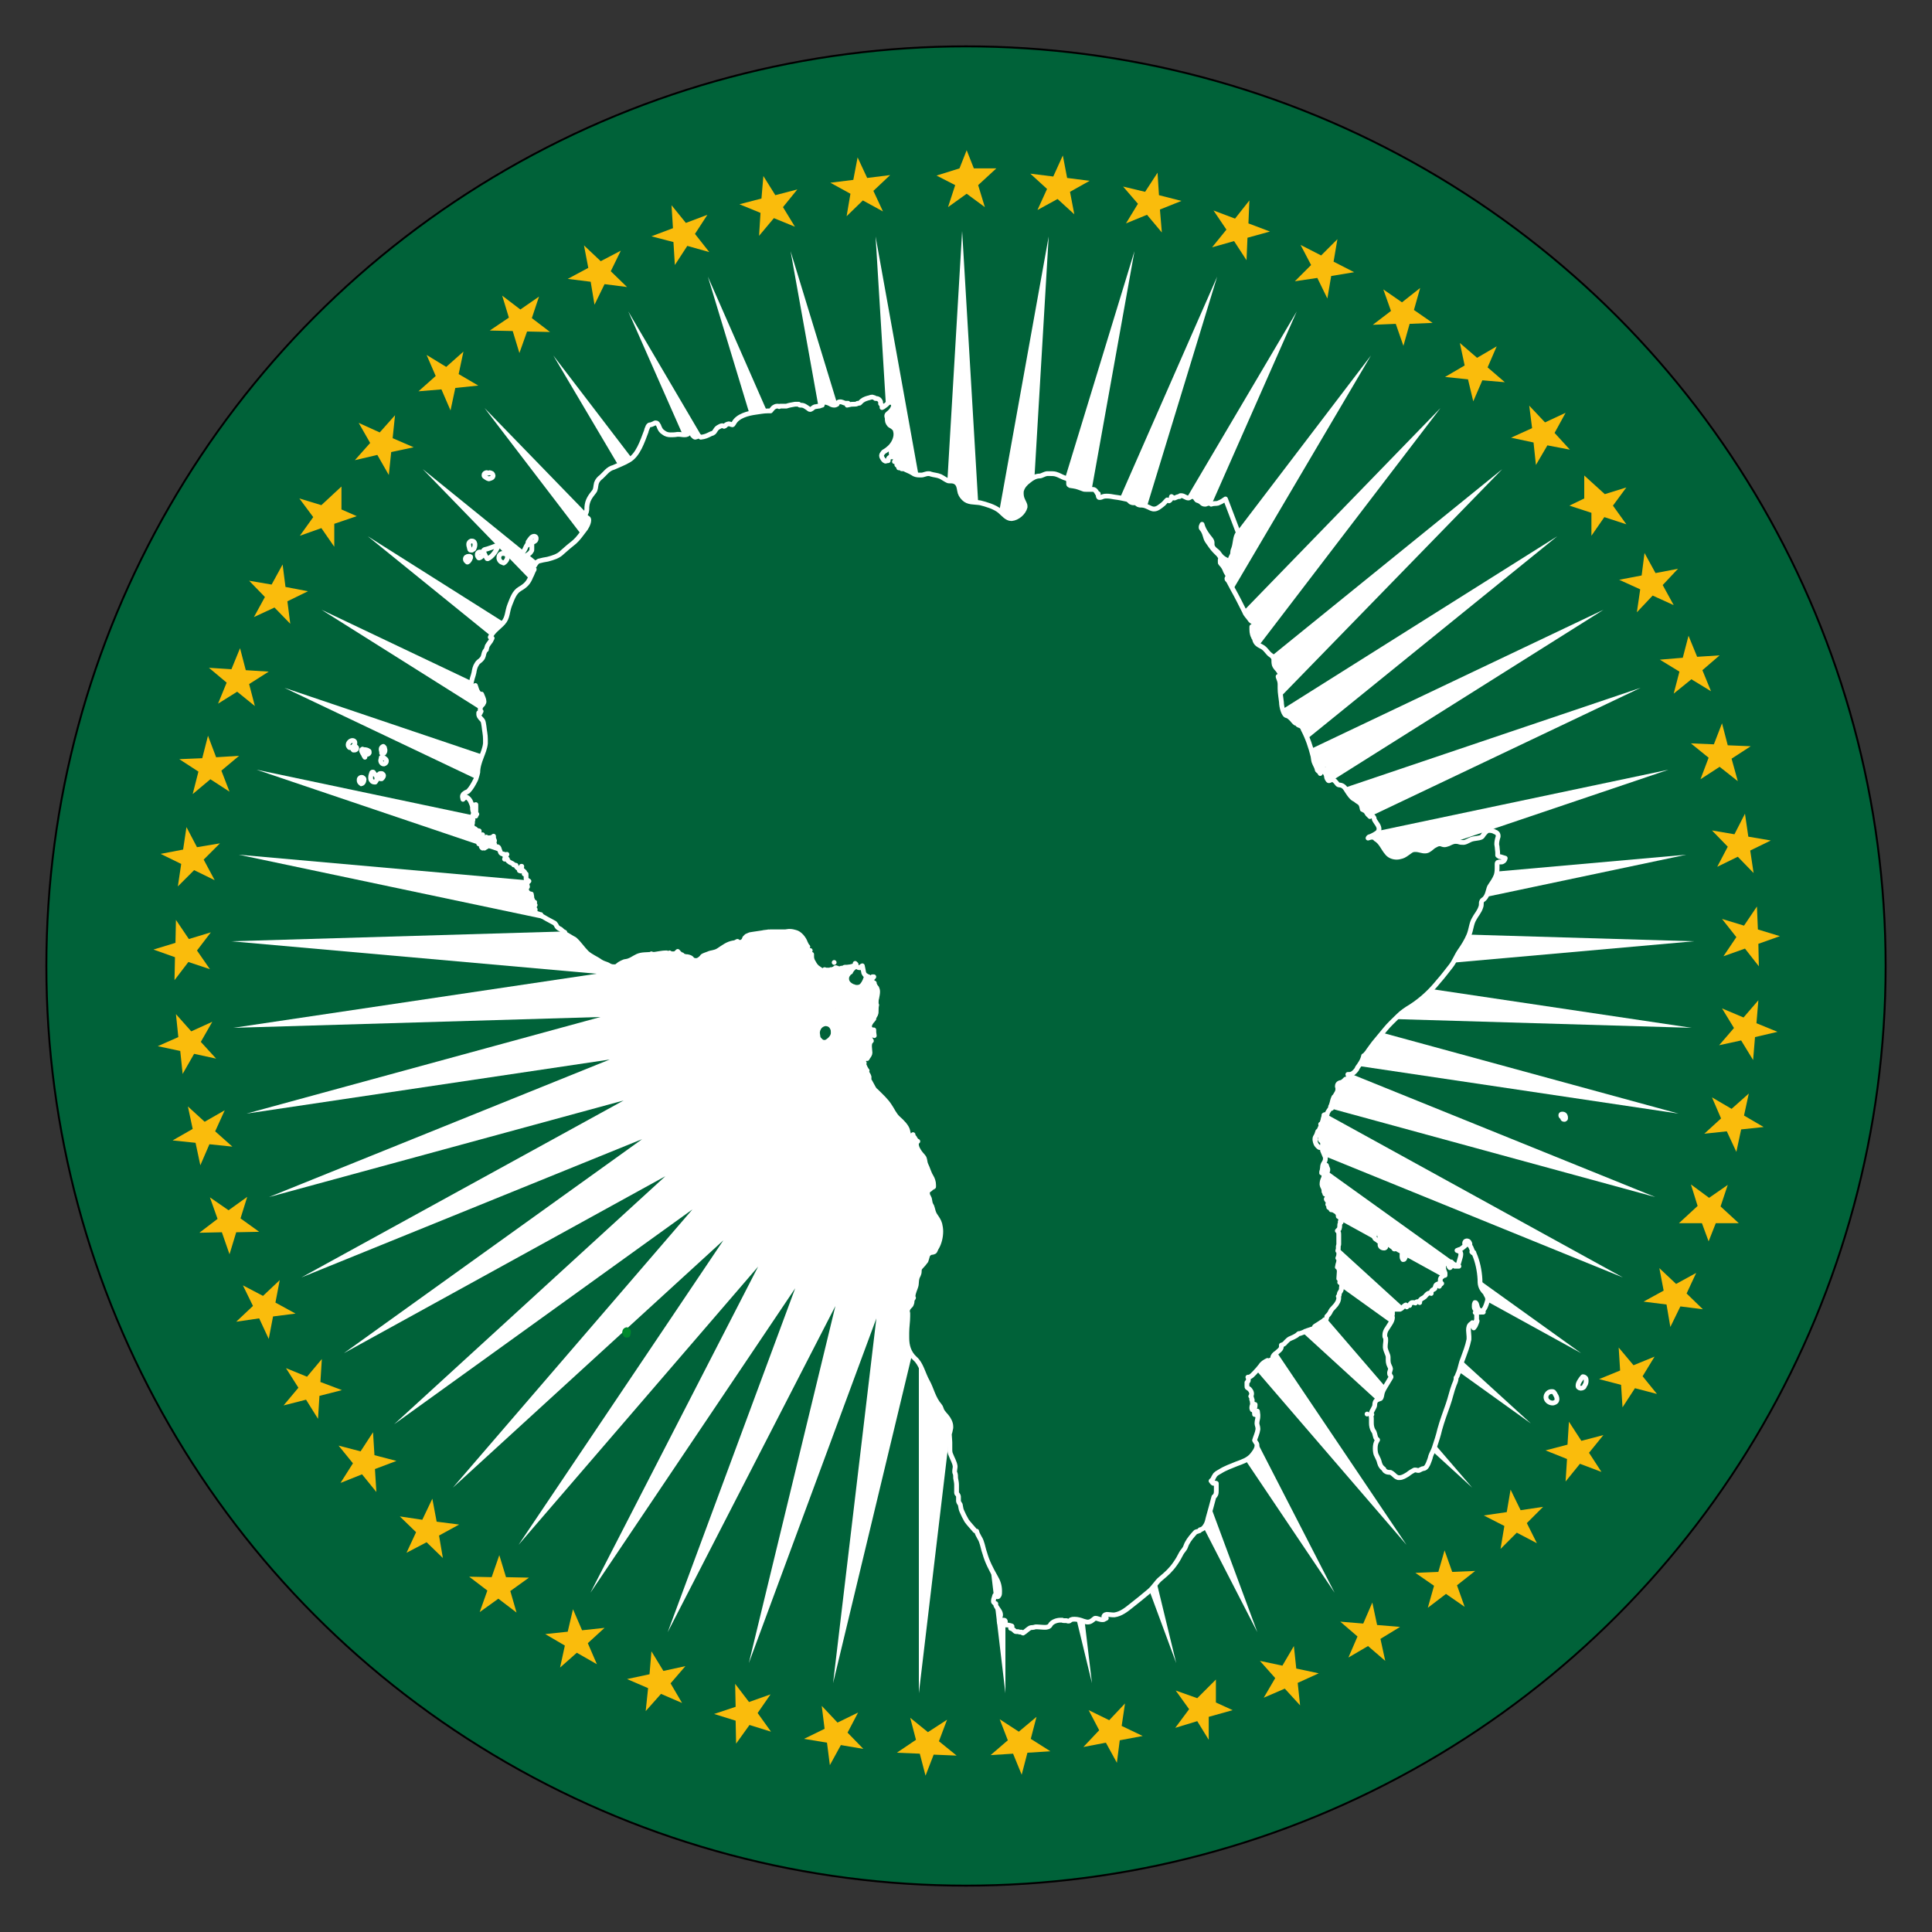 <?xml version="1.0" encoding="utf-8"?>
<!-- Generator: Adobe Illustrator 22.1.0, SVG Export Plug-In . SVG Version: 6.00 Build 0)  -->
<svg version="1.1" id="Layer_1" xmlns="http://www.w3.org/2000/svg" xmlns:xlink="http://www.w3.org/1999/xlink" x="0px" y="0px"
	 viewBox="0 0 250 250" style="enable-background:new 0 0 250 250;" xml:space="preserve">
<rect x="0" y="0" width="250" height="250" fill="#333333" stroke="none"/>
<style type="text/css">
	.st0{clip-path:url(#SVGID_2_);}
	.st1{fill:#006239;}
	.st2{fill:#FABC0C;}
	.st3{fill:#FFFFFF;}
	.st4{fill:#006239;stroke:#006239;stroke-linecap:round;stroke-linejoin:round;}
	.st5{fill:#008A2E;stroke:#FFFFFF;stroke-linecap:round;stroke-linejoin:round;}
	.st6{fill:#006239;stroke:#FFFFFF;stroke-linecap:round;stroke-linejoin:round;}
	.st7{fill:#008A2E;stroke:#008A2E;stroke-linecap:round;stroke-linejoin:round;}
</style>
<g>
	<defs>
		<circle id="SVGID_1_" cx="125" cy="125" r="119"/>
	</defs>
	<clipPath id="SVGID_2_">
		<use xlink:href="#SVGID_1_"  style="overflow:visible;"/>
	</clipPath>
	<g class="st0">
		
			
		<rect id="rect236_1_" x="-55.8" y="4" class="st1" width="361.5" height="241"/>
		<g id="stars_1_" transform="matrix(0.619,0,0,0.619,28.771,4.1396658e-5)">
			<polygon id="polygon239_1_" class="st2" points="157.1,35.2 155.6,31.4 154.1,35.2 149.3,36.7 149.3,36.7 153.2,38.7 151.7,43.3 
				155.6,40.5 159.4,43.3 158,38.7 161.8,35.2 			"/>
			<polygon id="polygon241_1_" class="st2" points="176.6,37.2 175.7,32.5 173.7,36.9 168.9,36.3 168.9,36.3 172.4,39.5 170.4,43.9 
				174.6,41.6 178.1,44.8 177.2,40.1 181.3,37.8 			"/>
			<polygon id="polygon243_1_" class="st2" points="195.8,40.8 195.5,36.1 192.9,40.1 188.3,39 188.3,39 191.4,42.6 188.9,46.7 
				193.3,44.9 196.4,48.6 196,43.8 200.5,42 			"/>
			<polygon id="polygon245_1_" class="st2" points="214.5,46.7 214.7,41.9 211.7,45.7 207.2,44 207.2,44 209.9,48 206.9,51.7 
				211.5,50.4 214.1,54.4 214.3,49.7 219,48.4 			"/>
			<polygon id="polygon247_1_" class="st2" points="232.3,54.7 233.1,50 229.7,53.4 225.4,51.2 225.4,51.2 227.6,55.4 224.2,58.8 
				228.9,58.1 231,62.4 231.8,57.7 236.6,56.9 			"/>
			<polygon id="polygon249_1_" class="st2" points="249.1,64.8 250.4,60.2 246.6,63.2 242.7,60.5 242.7,60.5 244.3,65 240.5,67.9 
				245.3,67.7 246.9,72.3 248.2,67.7 253,67.5 			"/>
			<polygon id="polygon251_1_" class="st2" points="264.5,76.8 266.4,72.4 262.3,74.8 258.7,71.7 258.7,71.7 259.7,76.4 255.6,78.8 
				260.4,79.3 261.5,83.9 263.4,79.5 268.1,79.9 			"/>
			<polygon id="polygon253_1_" class="st2" points="278.5,90.5 280.8,86.3 276.5,88.3 273.2,84.8 273.2,84.8 273.8,89.5 269.4,91.5 
				274.1,92.5 274.6,97.2 277,93.1 281.7,94 			"/>
			<polygon id="polygon255_1_" class="st2" points="290.7,105.7 293.5,101.9 289,103.3 284.7,99.4 284.7,99.4 284.7,104.2 
				281.6,105.7 286.2,107.2 286.2,112 288.9,108.1 293.5,109.6 			"/>
			<polygon id="polygon257_1_" class="st2" points="301.1,122.3 304.3,118.9 299.6,119.8 297.3,115.6 297.3,115.6 296.7,120.3 
				292,121.2 296.4,123.2 295.7,128 299,124.5 303.4,126.5 			"/>
			<polygon id="polygon259_1_" class="st2" points="309.4,140.1 313,137 308.3,137.3 306.5,132.9 306.5,132.9 305.3,137.5 
				300.5,137.9 304.6,140.4 303.4,145 307.1,142 311.2,144.5 			"/>
			<polygon id="polygon261_1_" class="st2" points="315.5,158.6 319.5,156 314.7,155.8 313.5,151.2 313.5,151.2 311.8,155.6 
				307,155.4 310.7,158.4 309,162.9 313,160.3 316.8,163.3 			"/>
			<polygon id="polygon263_1_" class="st2" points="319.4,177.8 323.7,175.7 319,174.9 318.3,170.1 318.3,170.1 316.1,174.4 
				311.4,173.6 314.7,177 312.5,181.2 316.8,179.1 320.1,182.5 			"/>
			<polygon id="polygon265_1_" class="st2" points="321.1,197.3 325.6,195.7 321,194.3 320.8,189.5 320.8,189.5 318.1,193.5 
				313.5,192.1 316.5,195.9 313.8,199.9 318.3,198.3 321.2,202 			"/>
			<polygon id="polygon267_1_" class="st2" points="320.4,216.8 325.1,215.7 320.7,213.9 321.1,209.1 321.1,209.1 318,212.7 
				313.5,210.8 316,214.9 312.9,218.5 317.5,217.5 320,221.6 			"/>
			<polygon id="polygon269_1_" class="st2" points="317.5,236.1 322.2,235.6 318.1,233.2 319.1,228.6 319.1,228.6 315.5,231.8 
				311.4,229.4 313.3,233.8 309.8,237 314.5,236.5 316.5,240.8 			"/>
			<polygon id="polygon271_1_" class="st2" points="312.2,255.7 317,255.7 313.2,252.2 314.7,247.7 314.7,247.7 310.8,250.4 
				307,247.6 308.4,252.1 304.5,255.7 309.3,255.7 310.7,259.5 			"/>
			<polygon id="polygon273_1_" class="st2" points="304.8,273.1 309.5,273.7 306.1,270.4 308.1,266.1 308.1,266.1 303.9,268.4 
				300.4,265.1 301.3,269.8 297.1,272.1 301.9,272.7 302.7,277.4 			"/>
			<polygon id="polygon275_1_" class="st2" points="295.3,290.2 299.9,291.4 296.9,287.7 299.4,283.6 299.4,283.6 295,285.4 
				291.9,281.7 292.2,286.5 287.8,288.3 292.4,289.5 292.7,294.2 			"/>
			<polygon id="polygon277_1_" class="st2" points="283.8,306 288.3,307.7 285.7,303.7 288.7,300 288.7,300 284.1,301.2 
				281.5,297.2 281.2,302 276.6,303.2 281.1,305 280.8,309.7 			"/>
			<polygon id="polygon279_1_" class="st2" points="270.6,320.4 274.8,322.6 272.7,318.4 276.1,315 276.1,315 271.4,315.7 
				269.3,311.4 268.5,316.1 263.7,316.8 268,319 267.2,323.8 			"/>
			<polygon id="polygon281_1_" class="st2" points="255.8,333.2 259.7,335.9 258.1,331.4 261.9,328.4 261.9,328.4 257.1,328.6 
				255.5,324.1 254.2,328.6 249.4,328.8 253.3,331.5 252,336.1 			"/>
			<polygon id="polygon283_1_" class="st2" points="239.5,344.1 243.1,347.2 242.1,342.6 246.2,340.1 246.2,340.1 241.4,339.7 
				240.4,335 238.5,339.4 233.7,339 237.3,342.1 235.4,346.5 			"/>
			<polygon id="polygon285_1_" class="st2" points="222.1,353 225.3,356.5 224.8,351.8 229.2,349.8 229.2,349.8 224.5,348.8 
				224,344.1 221.6,348.2 216.9,347.2 220.1,350.8 217.7,354.9 			"/>
			<polygon id="polygon287_1_" class="st2" points="203.8,359.8 206.2,363.7 206.2,358.9 211.2,357.5 211.2,357.5 207.7,355.9 
				207.7,351.1 203.8,355 199.3,353.4 202.1,357.3 199.2,361.2 			"/>
			<polygon id="polygon289_1_" class="st2" points="184.7,364.3 187,368.5 187.6,363.8 192.4,362.9 192.4,362.9 188,360.8 
				188.7,356.1 185.4,359.6 181.1,357.5 183.3,361.7 180,365.2 			"/>
			<polygon id="polygon291_1_" class="st2" points="165.3,366.6 167.1,371 168.3,366.4 173.1,366.1 173.1,366.1 169,363.5 
				170.2,358.9 166.5,362 162.5,359.4 164.2,363.8 160.6,366.9 			"/>
			<polygon id="polygon293_1_" class="st2" points="145.8,366.6 147,371.2 148.7,366.8 153.5,367 153.5,367 149.8,364 151.5,359.5 
				147.5,362.1 143.8,359.1 145,363.7 141,366.4 			"/>
			<polygon id="polygon295_1_" class="st2" points="126.4,364.3 127,369 129.3,364.8 134,365.6 134,365.6 130.7,362.2 132.9,358 
				128.6,360.1 125.3,356.6 125.9,361.4 121.6,363.5 			"/>
			<polygon id="polygon297_1_" class="st2" points="107.3,359.7 107.4,364.5 110.2,360.6 114.7,362 114.7,362 111.9,358.1 
				114.6,354.2 110.1,355.8 107.2,352 107.3,356.8 102.8,358.3 			"/>
			<polygon id="polygon299_1_" class="st2" points="89,352.9 88.5,357.7 91.7,354.1 96.1,356 96.1,356 93.7,351.9 96.8,348.3 
				92.2,349.3 89.7,345.2 89.3,350 84.6,351 			"/>
			<polygon id="polygon301_1_" class="st2" points="71.6,344 70.6,348.6 74.1,345.5 78.3,347.9 78.3,347.9 76.4,343.5 79.9,340.3 
				75.2,340.8 73.3,336.4 72.2,341.1 67.5,341.6 			"/>
			<polygon id="polygon303_1_" class="st2" points="55.4,332.5 53.8,337 57.7,334.2 61.5,337.1 61.5,337.1 60.2,332.6 64.1,329.8 
				59.3,329.7 57.9,325.1 56.3,329.7 51.6,329.6 			"/>
			<polygon id="polygon305_1_" class="st2" points="40.5,320.3 38.5,324.6 42.7,322.4 46.1,325.7 46.1,325.7 45.3,321 49.5,318.7 
				44.8,318.1 43.9,313.3 41.8,317.7 37.1,317 			"/>
			<polygon id="polygon307_1_" class="st2" points="27.3,305.9 24.7,310 29.2,308.2 32.2,311.9 32.2,311.9 31.9,307.1 36.4,305.4 
				31.8,304.2 31.5,299.4 28.9,303.4 24.3,302.2 			"/>
			<polygon id="polygon309_1_" class="st2" points="15.9,290.1 12.8,293.8 17.5,292.6 20,296.6 20,296.6 20.3,291.8 25,290.6 
				20.5,288.9 20.8,284.1 17.7,287.8 13.3,286 			"/>
			<polygon id="polygon311_1_" class="st2" points="6.4,273 2.9,276.3 7.7,275.6 9.7,279.9 9.7,279.9 10.6,275.2 15.3,274.6 
				11.1,272.3 12,267.6 8.5,270.9 4.3,268.7 			"/>
			<polygon id="polygon313_1_" class="st2" points="-1,254.8 -4.8,257.7 -0.1,257.6 1.5,262.2 1.5,262.2 2.9,257.6 7.7,257.5 
				3.8,254.7 5.2,250.2 1.3,253 -2.6,250.3 			"/>
			<polygon id="polygon315_1_" class="st2" points="-6.2,236 -10.4,238.4 -5.6,238.9 -4.6,243.6 -4.6,243.6 -2.7,239.2 2.1,239.7 
				-1.5,236.5 0.5,232.1 -3.7,234.5 -7.2,231.3 			"/>
			<polygon id="polygon317_1_" class="st2" points="-9.2,216.8 -13.5,218.7 -8.8,219.7 -8.3,224.5 -8.3,224.5 -5.9,220.3 
				-1.3,221.3 -4.5,217.8 -2.1,213.6 -6.5,215.6 -9.7,212 			"/>
			<polygon id="polygon319_1_" class="st2" points="-9.8,197.1 -14.4,198.5 -9.9,200.1 -10,204.9 -10,204.9 -7.1,201.1 -2.6,202.6 
				-5.3,198.7 -2.4,194.9 -7,196.3 -9.7,192.3 			"/>
			<polygon id="polygon321_1_" class="st2" points="-8.2,177.6 -12.9,178.5 -8.6,180.6 -9.3,185.3 -9.3,185.3 -5.9,181.9 -1.6,184 
				-3.9,179.7 -0.5,176.3 -5.3,177.1 -7.5,172.9 			"/>
			<polygon id="polygon323_1_" class="st2" points="-4.2,158.5 -9,158.7 -5,161.3 -6.2,166 -6.2,166 -2.5,162.9 1.5,165.5 
				-0.2,161.1 3.5,158 -1.3,158.3 -3,153.8 			"/>
			<polygon id="polygon325_1_" class="st2" points="1.9,139.9 -2.8,139.6 0.9,142.7 -0.9,147.1 -0.9,147.1 3.1,144.6 6.8,147.6 
				5.6,143 9.7,140.4 4.9,140.1 3.7,135.5 			"/>
			<polygon id="polygon327_1_" class="st2" points="10.3,122.2 5.6,121.4 8.9,124.8 6.6,129 6.6,129 10.9,127 14.2,130.4 
				13.6,125.7 17.9,123.6 13.2,122.7 12.6,118 			"/>
			<polygon id="polygon329_1_" class="st2" points="20.7,105.6 16.1,104.2 19,108.1 16.2,112 16.2,112 20.7,110.4 23.4,114.3 
				23.4,109.5 28.1,107.9 24.9,106.5 24.9,101.7 			"/>
			<polygon id="polygon331_1_" class="st2" points="32.9,90.4 28.5,88.4 30.9,92.6 27.7,96.2 27.7,96.2 32.4,95.1 34.8,99.3 
				35.3,94.5 40,93.5 35.6,91.6 36.1,86.8 			"/>
			<polygon id="polygon333_1_" class="st2" points="46.8,76.7 42.7,74.2 44.6,78.6 41,81.8 41,81.8 45.8,81.4 47.7,85.8 48.7,81.1 
				53.5,80.6 49.4,78.2 50.4,73.5 			"/>
			<polygon id="polygon335_1_" class="st2" points="62.3,64.7 58.5,61.8 59.9,66.4 55.9,69.1 55.9,69.1 60.7,69.2 62.1,73.8 
				63.7,69.3 68.5,69.4 64.7,66.5 66.2,62 			"/>
			<polygon id="polygon337_1_" class="st2" points="79.1,54.6 75.6,51.3 76.5,56 72.2,58.3 72.2,58.3 77,58.9 77.8,63.7 79.9,59.4 
				84.6,60 81.2,56.7 83.3,52.4 			"/>
			<polygon id="polygon339_1_" class="st2" points="96.9,46.6 93.9,42.9 94.2,47.7 89.7,49.4 89.7,49.4 94.3,50.6 94.6,55.4 
				97.2,51.4 101.8,52.7 98.8,48.9 101.4,44.9 			"/>
			<polygon id="polygon341_1_" class="st2" points="115.6,40.8 113.1,36.8 112.7,41.5 108.1,42.7 108.1,42.7 112.5,44.5 112.2,49.3 
				115.3,45.6 119.7,47.4 117.2,43.3 120.2,39.6 			"/>
			<polygon id="polygon343_1_" class="st2" points="134.8,37.2 132.8,32.9 131.9,37.6 127.1,38.2 127.1,38.2 131.3,40.5 130.5,45.2 
				133.9,41.9 138.1,44.2 136.1,39.9 139.6,36.6 			"/>
		</g>
		<polygon id="sun_1_" class="st3" points="217.2,144.1 170.2,137.1 214.2,154.9 168.4,142.4 210,165.3 166,147.4 204.6,175.1 
			163,152.2 198.1,184.2 159.5,156.5 190.5,192.5 155.4,160.4 182,199.9 151,163.9 172.7,206.1 146.2,166.7 162.7,211.2 141,169 
			152.2,215.2 135.7,170.6 141.3,217.8 130.1,171.6 130.1,219.1 124.5,171.9 118.9,219.1 118.9,171.6 107.8,217.8 113.4,170.6 
			96.9,215.2 108.1,169 86.4,211.2 102.9,166.7 76.4,206.1 98.1,163.9 67.1,199.9 93.6,160.5 58.6,192.5 89.6,156.5 51,184.3 
			86.1,152.2 44.5,175.1 83.1,147.4 39,165.3 80.7,142.4 34.8,154.9 78.9,137.1 31.9,144.1 77.7,131.6 30.2,133 77.2,126 
			29.9,121.8 77.4,120.4 30.9,110.6 78.2,114.8 33.2,99.6 79.7,109.4 36.8,89 81.8,104.2 41.6,78.9 84.5,99.3 47.6,69.4 87.8,94.8 
			54.7,60.7 91.6,90.6 62.7,52.8 95.8,86.9 71.6,46 100.5,83.8 81.3,40.3 105.4,81.3 91.6,35.8 110.7,79.3 102.3,32.5 116.2,78 
			113.3,30.6 121.7,77.3 124.5,29.9 127.3,77.3 127.3,77.3 135.7,30.6 132.9,78 146.8,32.5 138.4,79.3 157.5,35.8 143.6,81.3 
			167.8,40.3 148.6,83.8 177.4,46 153.3,86.9 186.4,52.8 157.5,90.6 194.4,60.7 161.3,94.7 201.5,69.4 164.6,99.3 207.5,78.9 
			167.3,104.2 212.3,89 169.4,109.4 215.9,99.6 170.9,114.8 218.2,110.6 171.7,120.4 219.2,121.8 171.9,126 218.9,133 171.4,131.6 
					"/>
		<g id="africa_1_" transform="matrix(0.619,0,0,0.619,28.771,4.1396658e-5)">
			<path id="path347_1_"  class="st4" d="M132.5,205.4c0,0-0.2-0.1-0.3-0.1l0,0
				c-0.2-0.1-0.4-0.2-0.5-0.3l0,0c-0.1-0.1-0.2-0.2-0.2-0.4l0,0c0-0.1,0-0.2,0.1-0.3l0,0c0.1-0.2,0.3-0.3,0.4-0.3l0,0
				c0.1-0.1,0.1-0.1,0.2-0.3l0,0c0.1-0.3,0.4-0.7,0.8-0.8l0,0c0.1,0,0.1,0,0.2,0l0,0c0.1,0,0.3,0.1,0.4,0.2l0,0
				c0.1,0.1,0.1,0.3,0.1,0.4l0,0c0,0.7-0.5,1.6-0.7,1.8l0,0c0,0,0,0,0,0l0,0c0,0,0,0,0,0l0,0c-0.1,0.1-0.1,0.1-0.2,0.1l0,0
				C132.6,205.4,132.6,205.4,132.5,205.4L132.5,205.4L132.5,205.4z"/>
			<polygon id="polygon349_1_" class="st5" points="239.3,295.6 239.3,295.6 239.3,295.6 			"/>
			<path id="path351_1_"  class="st6" d="M262.9,267.4c-0.1-1.8-0.5-3.7-1.2-5.3l-0.1-0.3l-0.2,0.1
				c0,0,0,0,0,0c-0.1-0.1-0.1-0.1-0.2-0.2c0,0,0,0,0,0c0,0,0,0,0,0c0-0.1,0-0.1,0.1-0.2c0-0.1,0-0.2-0.1-0.3c0,0-0.1-0.3-0.2-0.5
				c-0.1-0.1-0.1-0.2-0.2-0.3c0,0-0.1-0.1-0.1-0.1c0.1-0.1,0.1-0.2,0.1-0.2c0-0.2-0.1-0.3-0.2-0.5c-0.1-0.1-0.2-0.2-0.5-0.2
				c-0.1,0-0.3,0.1-0.3,0.2c-0.1,0.1-0.1,0.2-0.1,0.4c0,0.1,0.3,0.2,0.3,0.2v0c0,0-0.4,0.4-0.7,0.6c-0.2,0.2-0.6,0.4-0.6,0.4
				c0,0,0,0,0,0c0,0,0,0-0.1,0l-0.5,0.2l0.5,0.2c0.2,0.1,0.3,0.3,0.3,0.6c0,0.4-0.2,0.9-0.3,1.3c-0.1,0.4-0.2,0.7-0.3,0.9
				c-0.1,0.1-0.2,0.2-0.7,0.3l0.9,0v0c-1.1-0.3-1.2-0.5-1.4-0.7l-0.2-0.2l-0.2,0.2c-0.2,0.1-0.3,0.4-0.3,0.6c0,0.2,0.1,0.3,0.2,0.4
				c0.1,0.1,0.5-0.7,0.5-0.7s-0.1,0-0.1,0c0,0,0,0,0,0v-0.2l0,0.2l0-0.3l0.2,0.1c0,0,0,0,0,0c-0.1,0-0.2,0.1-0.3,0.2
				c-0.1,0.2-0.2,0.4-0.2,0.5c-0.1-0.1-0.1-0.2-0.2-0.2c-0.1-0.1-0.2-0.2-0.3-0.3c-0.1-0.1-0.2-0.2-0.4-0.2c-0.2,0-0.3,0.1-0.4,0.2
				c-0.1,0.1-0.1,0.3-0.1,0.5c0,0.1,0,0.1,0,0.2c0,0.5,0.2,0.8,0.3,1.1c0,0,0,0.1,0,0.2c0,0.1,0,0.2,0,0.3l-0.2,0l0,0
				c0,0-0.2,0.1-0.4,0.3c-0.2,0.1-0.4,0.3-0.4,0.7c0,0.2,0,0.3,0.1,0.5c0.1,0.1,0.1,0.2,0.2,0.2c0,0-0.1,0.1-0.1,0.1
				c-0.2,0.1-0.3,0.3-0.4,0.5c0,0,0,0,0-0.1c0-0.1,0-0.1,0-0.2l0-0.3l-0.3,0.1c-0.3,0.1-0.5,0.3-0.5,0.5c-0.1,0.2-0.1,0.3-0.1,0.4
				c0,0.1-0.2,0.2-0.4,0.3c-0.2,0.1-0.4,0.3-0.4,0.6c0,0,0,0.1,0,0.1c0,0,0,0.1,0,0.1c-0.1,0-0.2-0.1-0.3-0.1c0,0,0,0,0,0
				c-0.3,0-0.5,0.2-0.7,0.4c-0.2,0.2-0.3,0.4-0.5,0.5c-0.1,0.1-0.3,0.2-0.5,0.3c-0.2,0.2-0.4,0.3-0.4,0.7c0,0,0,0.1,0,0.1
				c0,0,0,0,0,0c0,0,0,0,0,0c-0.1-0.1-0.2-0.2-0.4-0.2c-0.2,0-0.4,0.1-0.5,0.3c-0.2-0.1-0.4-0.1-0.5-0.1c-0.2,0-0.3,0-0.4,0.1
				c-0.2,0.1-0.3,0.4-0.3,0.5c0,0-0.1,0-0.1,0c-0.2,0-0.4,0.1-0.5,0.3c0,0,0,0,0,0c0-0.1-0.1-0.1-0.1-0.2l-0.1-0.2l-0.2,0.1
				c-0.4,0.3-0.7,0.7-1,0.8c0,0-0.1,0-0.2,0c-0.2,0-0.4,0-0.7,0c-0.2,0-0.4,0-0.6,0.2c-0.1,0.2-0.1,0.3-0.1,0.4c0,0.1,0,0.3,0,0.5
				l-0.2-0.2l0.2,0.8c0,0,0,0.1,0,0.1c0,0.3-0.2,0.8-0.4,1.1c-0.1,0.2-0.4,0.6-0.7,1.1c-0.3,0.4-0.5,0.9-0.5,1.4
				c0,0.2,0,0.4,0.1,0.5c0.1,0.1,0.1,0.4,0.1,0.6c0,0.4-0.1,0.8-0.1,1.3c0,0.1,0,0.1,0,0.2c0.1,0.8,0.6,1.5,0.6,2c0,0,0,0,0,0
				c0,0.1,0,0.3,0,0.4c0,0.5,0,0.9,0.3,1.5c0.1,0.2,0.2,0.4,0.2,0.5c0,0.2-0.1,0.4-0.2,0.8c0,0.1,0,0.1,0,0.2c0,0.2,0.1,0.4,0.2,0.5
				c0.1,0.1,0.1,0.2,0.1,0.2c0,0,0,0.1,0,0.1c-0.3,0.5-0.6,1-0.9,1.5c-0.3,0.5-0.7,1.1-0.9,1.7c-0.1,0.3-0.1,0.6-0.2,0.9
				c-0.1,0.2-0.1,0.4-0.3,0.4c-0.3,0.1-0.6,0.2-0.8,0.4c-0.2,0.2-0.3,0.5-0.3,0.9c0,0.5-0.6,1.1-0.8,1.9l0.2,0.1l-0.2,0.1
				c0,0.2,0.1,0.4,0.1,0.7c0,0.3,0,0.7,0,1c0,0.5,0.1,1.1,0.4,1.6c0.3,0.3,0.3,0.8,0.5,1.4c0.1,0.2,0.2,0.4,0.3,0.4
				c0.1,0.1,0.1,0.1,0.1,0.1c0,0,0,0.1-0.1,0.2c-0.3,0.4-0.4,1-0.4,1.6c0,0.6,0.1,1.2,0.3,1.5c0.3,0.6,0.5,1,0.6,1.5
				c0.2,0.7,0.5,1,0.9,1.3c0,0.1,0,0.1,0.1,0.2c0.1,0.2,0.3,0.3,0.5,0.4c0.3,0.1,0.6,0.1,0.8,0.1c0.2,0.1,0.5,0.3,0.7,0.5
				c0.2,0.2,0.5,0.5,0.9,0.6c0.1,0,0.2,0,0.3,0c0.6,0,1.2-0.4,1.7-0.7c0.5-0.4,1-0.7,1.4-0.9c0,0,0.1,0,0.2,0c0.2,0,0.4,0.1,0.6,0.1
				c0.1,0,0.2,0,0.3-0.1c0.3-0.1,0.5-0.3,0.8-0.3c0.6-0.1,0.8-0.7,1-1.1c0.2-0.5,0.4-1,0.5-1.5c0.2-0.6,0.6-1.2,0.8-1.9
				c0.4-1.2,0.8-2.4,1.1-3.7c0.5-1.8,1.1-3.4,1.7-5.1c0.5-1.4,0.8-2.9,1.3-4.2c0.1-0.3,0.4-0.8,0.4-1.3c0-0.1,0-0.1,0-0.2
				c0,0,0.1-0.1,0.1-0.1c0.2-0.3,0.3-0.8,0.4-0.9c0.4-1,0.5-2,0.9-2.9c0.5-1.4,1-2.6,1.3-4.1c0-0.2,0-0.4,0-0.6
				c0-0.4-0.1-0.9-0.1-1.3c0-0.6,0.1-1.1,0.6-1.4c0.1,0,0.1-0.1,0.2-0.2c0,0.1,0,0.2,0,0.3c0,0.1,0,0.2,0.1,0.3l0.2,0.5l0.3-0.4
				c0.2-0.4,0.3-0.7,0.4-1l-0.1,0c0,0,0-0.1,0.1-0.1h-0.2v0.3l0.1-0.1c0,0.1-0.1,0.2-0.2,0.3c0.1-0.3,0.2-0.6,0.2-0.8
				c0-0.1,0-0.1,0-0.2c0-0.2,0-0.3,0-0.4c0-0.1,0-0.2,0-0.2c0,0,0-0.1,0-0.1c0-0.3-0.2-0.5-0.3-0.5c-0.1-0.1,1.7-0.1,1.7-0.1v0v0v0
				c-1.8-0.2-1.9-0.7-1.9-1.2c0-0.3,0-0.5,0.1-0.7c0-0.1,0-0.1,0.1-0.1c0,0,0,0,0,0c0.2,0,0.3,0.3,0.4,0.7c0.1,0.4,0.2,0.8,0.7,1
				c0.1,0,0.1,0,0.2,0c0.3,0,0.5-0.2,0.6-0.4c0.4-0.6,0.6-1.5,0.7-1.8c0-0.1,0-0.2,0-0.2c0-0.6-0.4-0.9-0.5-1.3
				C262.9,269.2,262.9,268.4,262.9,267.4L262.9,267.4z"/>
			<path id="path353_1_"  class="st6" d="M267.2,179.1c-0.2,0-0.4-0.1-0.5-0.2l-0.1-0.1
				c0-0.2,0-0.3,0-0.5c0-0.4-0.1-0.8-0.1-1.1c0-0.3-0.1-0.5-0.1-0.7c0-0.5,0.1-1,0.3-1.6c0-0.1,0-0.1,0-0.2c0-0.4-0.3-0.7-0.7-0.8
				c-0.3-0.2-0.7-0.3-1.1-0.3c-0.2,0-0.3,0-0.5,0.1c-0.3,0.2-0.5,0.5-0.7,0.7c-0.2,0.3-0.3,0.5-0.5,0.6c-0.6,0.3-1.4,0.2-2.2,0.5
				c-0.7,0.3-1.2,0.7-1.8,0.6c0,0-0.1,0-0.2,0c-0.3,0-0.6-0.2-1.1-0.2c-0.1,0-0.2,0-0.3,0c-0.5,0.1-0.9,0.3-1.3,0.5
				c-0.3,0.1-0.6,0.2-0.8,0.2c-0.3,0-0.5-0.1-0.8-0.2c-0.1,0-0.2,0-0.3,0c-0.4,0-0.8,0.3-1.2,0.5c-0.4,0.3-0.7,0.6-0.9,0.7
				c-0.4,0.3-0.7,0.3-1,0.3c-0.3,0-0.6-0.1-1.1-0.2c-0.4-0.1-0.7-0.1-0.9-0.1c-0.4,0-0.7,0.1-1.2,0.5c-0.4,0.3-1.1,0.8-1.5,0.9
				c-0.4,0.1-0.7,0.2-1.1,0.2c-0.8,0-1.6-0.3-2.1-1c-0.7-0.8-1.2-2.2-2.3-2.8c-0.1-0.1-0.2-0.3-0.4-0.3c-0.1,0-0.2-0.1-0.3-0.1
				c-0.3,0-0.6,0.1-0.9,0.2c0.1-0.2,0.2-0.3,0.4-0.3c0.5-0.2,1.3-0.6,1.7-1c0.1-0.2,0.2-0.4,0.2-0.6c0-0.4-0.2-0.8-0.5-1.2
				c-0.2-0.3-0.4-0.6-0.5-0.8c0,0,0-0.1,0-0.1c0-0.3-0.2-0.5-0.5-0.7l-0.3-0.3l-0.1,0.4c0,0,0,0,0,0.1c0,0,0,0,0,0
				c-0.1-0.1-0.3-0.3-0.5-0.5c-0.2-0.3-0.3-0.5-0.4-0.6c-0.2-0.2-0.4-0.2-0.5-0.3c-0.1-0.1-0.1-0.1-0.2-0.1c-0.1-0.3-0.1-1-0.6-1.4
				l-0.6-0.4c-0.2-0.2-0.4-0.3-0.6-0.4c-0.5-0.3-0.9-0.9-1.3-1.5c-0.4-0.6-0.7-1.3-1.6-1.4c-0.3,0-0.4-0.1-0.5-0.2
				c-0.1-0.1-0.2-0.3-0.5-0.6c-0.2-0.2-0.4-0.3-0.6-0.3c-0.3,0-0.5,0.2-0.6,0.2c0,0-0.1,0-0.1,0c-0.2,0-0.5-0.6-0.5-0.9
				c0-0.2-0.1-0.4-0.2-0.6c-0.1-0.2-0.3-0.4-0.6-0.4c0,0-0.1,0-0.1,0c-0.1,0-0.2,0.1-0.3,0.2c0,0.1-0.1,0.1-0.1,0.2
				c-0.1-0.3-0.3-0.4-0.4-0.5c-0.1-0.1-0.2-0.2-0.2-0.2c-0.1-0.6-0.4-1-0.6-1.5c-0.2-0.4-0.2-0.8-0.3-1.4c-0.5-2-1.1-3.8-2.1-5.7
				l0,0c0-0.2-0.2-0.4-0.3-0.5c-0.2-0.2-0.4-0.2-0.6-0.3c-0.2-0.1-0.2-0.1-0.2-0.2l0-0.5l-0.4,0.3c-0.1,0-0.5-0.4-0.8-0.8
				c-0.4-0.4-0.7-0.7-1.1-0.8c-0.3,0-0.6-0.5-0.8-1.1c-0.2-0.6-0.3-1.3-0.3-1.7c-0.1-1-0.3-1.9-0.3-2.9c0-0.2,0-0.4,0-0.6
				c0-0.1,0-0.2,0-0.3c0-0.5-0.2-1-0.4-1.5c0-0.1,0-0.1,0-0.1l0.5-0.1c0-0.5-0.3-0.9-0.6-1.3c-0.3-0.3-0.6-0.7-0.7-1
				c-0.1-0.4-0.1-0.7-0.1-1.1c0-0.3-0.2-0.7-0.7-1c-0.6-0.4-1-1.3-1.8-1.7c-0.8-0.4-1.3-0.7-1.5-1.5l-0.1-0.5l-0.1,0.1
				c0,0,0,0,0-0.1c-0.2-0.2-0.4-0.9-0.4-1.6c0-0.2,0-0.4,0-0.6c0.2,0.1,0.4,0.1,0.6,0.1c0,0,0.1,0,0.1,0l0.4,0l-0.2-0.4
				c-0.4-0.6-1.1-0.8-1.3-1.2c-0.4-0.6-0.9-1-1.1-1.6c-0.8-1.6-1.6-3.2-2.5-4.8c-0.3-0.5-0.5-1-0.8-1.5c-0.1-0.2-0.2-0.3-0.3-0.4
				c-0.1-0.1-0.1-0.1-0.1-0.2c0,0,0-0.1,0-0.1l0,0l0,0l0,0c0,0,0-0.1,0.1-0.1c0-0.1,0.1-0.2,0.1-0.4c0-0.1,0-0.2-0.1-0.3
				c-0.2-0.3-0.3-0.5-0.4-0.7c-0.2-0.6-0.5-1.1-1-1.6c-0.1-0.1-0.1-0.1-0.1-0.3c0-0.1,0-0.1,0-0.2c0-0.1,0-0.2,0-0.3
				c0.1-0.1,0.1-0.2,0.1-0.2c0-0.2-0.1-0.3-0.2-0.5c-0.1-0.1-0.2-0.3-0.2-0.3c-0.3-0.3-0.6-0.6-0.8-0.8c-0.6-0.6-1.1-1.4-1.6-2.1
				c-0.5-0.7-0.4-1.7-1.2-2.6c-0.1-0.1-0.1-0.2-0.1-0.3c0-0.2,0.1-0.4,0.2-0.6c0.2,0.8,0.6,1.5,1.1,2.2c0.4,0.6,1,1.1,1,1.6
				c0,0.1,0,0.1,0,0.2c0,0.1,0,0.1,0,0.2c0,0.5,0.3,0.8,0.6,1.1c0.3,0.2,0.6,0.5,0.7,0.6c0.3,0.4,0.6,0.9,1.1,1.2
				c0.4,0.3,0.8,0.4,1,0.6l0.4-0.3c0,0,0,0,0-0.1c0-0.1,0.1-0.3,0.2-0.5c0.1-0.2,0.3-0.5,0.3-0.8c0,0,0,0.5,0,0.5c0,0,0,0,0,0
				c0-0.1,0-0.2,0-0.3c0-0.4,0-0.7,0.2-1.1c0.4-1.1,0.3-2.5,0.9-3.2l0.1-0.1l-2.7-7.1l-0.3,0.2c-0.4,0.3-0.8,0.5-1.3,0.7
				c-0.4,0.1-0.9,0-1.4,0.2c0,0,0-0.1-0.1-0.1c-0.1-0.1-0.2-0.1-0.3-0.1c-0.2,0-0.4,0.1-0.5,0.1c-0.2,0.1-0.3,0.1-0.3,0.1
				c0,0-0.1,0-0.1,0c-0.3,0-0.5-0.1-0.7-0.3c-0.2-0.2-0.5-0.4-0.9-0.5l0,0c0,0,0,0,0,0c-0.1,0-0.2-0.2-0.3-0.3
				c-0.1-0.2-0.3-0.4-0.5-0.5c-0.1,0-0.2,0-0.2,0c-0.2,0-0.3,0-0.4,0.1l0,0l0,0c-0.2,0.1-0.3,0.2-0.4,0.2c0,0-0.1,0-0.1,0
				c-0.2,0-0.4-0.1-0.6-0.2c-0.2-0.1-0.5-0.3-0.9-0.3c-0.1,0-0.2,0-0.3,0.1l0,0.1l-0.1,0c0,0,0,0,0,0c-0.5,0-0.9,0.4-1.1,0.3
				c-0.1,0-0.1,0-0.2-0.1l-0.3-0.2l-0.1,0.4c0,0.2-0.2,0.4-0.4,0.5c0,0-0.1-0.1-0.2-0.1l-0.2-0.1l-0.2,0.2c-0.3,0.3-0.5,0.6-0.8,0.8
				c-0.5,0.4-1.1,0.9-1.7,0.9c-0.1,0-0.1,0-0.2,0c-0.7-0.1-1.3-0.7-2.3-0.8c-0.3,0-0.6,0-0.8-0.1c0,0-0.1,0-0.2-0.1
				c-0.1-0.1-0.2-0.2-0.4-0.3c0,0,0,0-0.1,0c-0.2,0-0.3,0-0.4,0c-0.1,0-0.2,0-0.4-0.1c-0.1,0-0.2-0.1-0.3-0.2
				c-0.1-0.1-0.3-0.3-0.5-0.4c-0.9-0.2-1.8-0.4-2.7-0.5c-0.5-0.1-1.1-0.2-1.6-0.2c-0.2,0-0.5,0-0.8,0.1c-0.2,0.1-0.5,0.2-0.7,0.2
				c-0.1,0-0.2,0-0.2-0.1c0,0-0.1-0.1-0.1-0.2l0-0.5l-0.1,0.1c-0.1-0.2-0.2-0.3-0.3-0.5c-0.2-0.3-0.4-0.5-0.7-0.5
				c-0.2,0-0.4,0-0.6,0c-0.3,0-0.6,0-0.9,0c-0.2,0-0.4,0-0.6-0.1c-0.6-0.2-1.2-0.5-2-0.6c-0.2,0-0.5-0.1-0.7-0.1
				c-0.2-0.1-0.3-0.2-0.3-0.3c0-0.1,0-0.1,0-0.2c0-0.1,0-0.2,0-0.3c0-0.2,0-0.4-0.2-0.5c-0.1-0.2-0.3-0.2-0.6-0.3
				c-0.6-0.2-1.2-0.6-1.9-0.8c-0.4-0.1-0.8-0.1-1.1-0.1c-0.2,0-0.5,0-0.7,0c-0.7,0.1-1.1,0.5-1.6,0.5c-0.7,0-1.5,0.4-2.2,1
				c-0.7,0.5-1.3,1.2-1.5,1.9c-0.1,0.2-0.1,0.5-0.1,0.7c0,0.5,0.1,1,0.3,1.4c0.2,0.5,0.5,0.9,0.5,1.3c0,0.1,0,0.1,0,0.2
				c-0.3,1.2-1.6,2.3-2.8,2.4c0,0-0.1,0-0.1,0c-0.9,0-1.6-0.9-2.4-1.6c-1.1-0.9-2.9-1.4-4.1-1.7c-1.3-0.2-2.5,0-3.4-0.9
				c-0.5-0.5-0.8-1-0.9-1.7c-0.1-0.6-0.2-1.3-0.8-1.7c-0.6-0.4-1.3-0.2-1.6-0.3c-0.5-0.2-1-0.6-1.6-0.9c-0.7-0.3-1.4-0.3-2-0.5
				c-0.2-0.1-0.4-0.1-0.5-0.1c-0.6,0-1,0.3-1.5,0.3c-0.1,0-0.2,0-0.4,0c-0.5,0-1-0.1-1.4-0.4c-0.6-0.4-1.3-0.6-1.8-0.9L142,98
				c0,0-0.1-0.1-0.1-0.1l-0.1-0.1l0,0c-0.1,0-0.2,0-0.3,0c0,0-0.1,0-0.1,0c0-0.2-0.1-0.3-0.2-0.4c-0.1-0.1-0.1-0.2-0.2-0.2
				c0,0,0,0,0,0c0,0,0-0.1,0-0.2c0-0.2-0.1-0.4-0.4-0.5c0,0,0,0-0.1,0c0.1-0.1,0.2-0.3,0.2-0.5c0-0.2-0.1-0.3-0.2-0.4
				c-0.1-0.1-0.3-0.1-0.5-0.1c0,0,0,0,0,0c-0.2,0-0.3,0-0.5,0.1c-0.2,0.1-0.3,0.3-0.3,0.5c0,0.1,0,0.1,0,0.2c-0.3,0-0.4,0.1-0.5,0.1
				c0,0-0.1,0-0.1,0c-0.3-0.1-0.5-0.4-0.6-0.6c-0.2-0.3-0.2-0.5-0.2-0.6c0-0.2,0.2-0.4,0.4-0.7c0.3-0.2,0.7-0.4,1-0.7
				c0.8-0.6,1.5-1.7,1.6-2.8c0-0.2,0-0.3,0-0.5c-0.1-0.4-0.1-0.7-0.3-0.9c-0.2-0.2-0.4-0.4-0.8-0.6c-0.4-0.2-0.7-0.8-0.7-1.2
				c0,0,0-0.4,0-0.4s-0.3-0.6,0.1-0.9c0.4-0.3,0.8-0.7,1-1.1c0.1-0.2,0.2-0.4,0.2-0.6c0-0.3-0.2-0.6-0.5-0.7c-0.1,0-0.1,0-0.2,0
				c-0.2,0-0.4,0.1-0.5,0.2c-0.1,0.1-0.2,0.2-0.3,0.3c-0.3,0.2-0.6,0.5-0.9,0.6c0,0,0,0,0,0c0,0,0,0,0,0c0-0.1,0-0.1,0-0.2
				c0-0.2-0.1-0.4-0.3-0.6c0,0,0-0.1,0-0.2c0-0.1,0-0.1,0-0.2c-0.1-0.3-0.3-0.5-0.5-0.6c-0.2-0.1-0.4-0.1-0.6-0.1
				c-0.1-0.1-0.2-0.2-0.3-0.2c-0.1,0-0.2-0.1-0.3-0.1c-0.4,0-0.7,0.2-0.9,0.2c-0.7,0.2-1.2,0.4-1.7,1c-0.1,0.1-0.1,0.1-0.2,0.1
				c0,0-0.1,0-0.2,0l0,0l0,0c0,0-0.1,0-0.1,0c0,0-0.1,0-0.1,0.1l0,0c-0.4,0.2-1,0-1.6,0.2c-0.1,0-0.4,0.1-0.5,0.1c0,0,0,0,0,0
				l0.2-0.4l-0.5,0c0,0,0,0,0,0c-0.3,0-0.5-0.2-1-0.3c-0.1,0-0.2,0-0.3,0c-0.2,0-0.4,0.2-0.4,0.3c-0.1,0.1-0.1,0.1-0.1,0.2
				c-0.2,0.1-0.3,0.2-0.6,0.2c-0.3,0-0.6-0.1-0.9-0.3c-0.2-0.1-0.6-0.3-1-0.3c-0.1,0-0.3,0-0.4,0.1c-0.1,0.1-0.2,0.3-0.2,0.4
				c0,0,0,0.1,0,0.1c-0.1,0-0.3,0.1-0.6,0.2c-0.3,0-0.6,0.1-0.7,0.1c-0.3,0-0.6,0.2-0.8,0.4c-0.2,0.1-0.3,0.2-0.4,0.2
				c-0.1,0-0.2,0-0.4-0.2c-0.6-0.4-0.9-0.7-1.6-0.7c0,0-0.1,0-0.1,0c-0.1,0-0.2,0-0.3-0.2h-0.8c-0.6,0.1-1.2,0.2-1.8,0.4l0,0
				c-0.1,0-0.4,0-0.7,0c-0.1,0-0.3,0-0.4,0c-0.1,0-0.1,0-0.1,0c0,0,0,0-0.1,0c0,0-0.1,0-0.2,0.1c-0.1-0.1-0.3-0.1-0.4-0.1
				c-0.4,0-0.6,0.2-0.8,0.3c-0.2,0.2-0.6,0.7-0.6,0.7s-0.3,0-0.3,0c-0.1,0-0.2,0-0.3,0c-0.9,0-1.8,0.2-2.6,0.3
				c-1.4,0.2-3.7,0.7-4.5,2.3c-0.2,0.3-0.2,0.3-0.3,0.3c-0.2,0-0.4-0.2-0.8-0.2c-0.1,0-0.3,0.1-0.5,0.2c-0.1,0.2-0.4,0.4-0.5,0.3
				c0,0,0,0,0,0c-0.1-0.1-0.2-0.1-0.3-0.1c-0.4,0-0.7,0.3-0.8,0.3c-0.4,0.2-0.6,0.6-0.8,0.9c-0.1,0.2-0.2,0.2-0.3,0.3
				c-0.1,0.1-0.3,0.1-0.5,0.2c-0.8,0.4-1.2,0.6-2.1,0.7c-0.1-0.1-0.3-0.2-0.5-0.2c-0.1,0-0.2,0-0.3,0.1c-0.1,0-0.2,0.1-0.3,0.1
				c-0.2,0-0.3-0.1-0.4-0.2c0,0-0.1-0.1-0.1-0.2L98.3,91c-0.1-0.3-0.1-0.3-0.1-0.6c0,0,0,0,0,0l-0.5-0.1c-0.3,0.5-0.6,0.6-1.1,0.6
				c-0.4,0-0.8-0.1-1.2-0.1c-0.1,0-0.2,0-0.3,0c-0.5,0.1-1,0.1-1.4,0.1c-0.5,0-1-0.1-1.5-0.5c-0.5-0.3-0.7-0.7-0.9-1.2
				c0-0.1-0.1-0.3-0.2-0.4c-0.1-0.2-0.2-0.4-0.5-0.4c-0.1,0-0.2,0-0.3,0.1c-0.3,0.1-0.6,0.3-0.8,0.3c0,0-0.1,0-0.1,0c0,0,0,0,0,0
				c-0.2,0-0.3,0.2-0.4,0.3c-0.2,0.4-0.4,1-0.4,1.1c-0.8,2.1-1.7,4.9-3.6,6c-1,0.6-2.1,1-3.2,1.5C80.6,98,80,99,79.2,99.7
				c-0.4,0.3-0.8,0.7-1,1.3c-0.2,0.8-0.1,1.3-0.5,1.8c-0.8,1-1.4,1.8-1.5,3.2c0,0.5,0,0.9-0.2,1.3c-0.1,0.1-0.1,0.3-0.1,0.4
				c0,0.2,0.1,0.4,0.2,0.4c0.1,0.1,0.2,0.1,0.3,0.2c0.2,0.1,0.2,0.3,0.2,0.5c0,0.6-0.6,1.7-0.9,2c-0.7,0.9-1.3,1.8-2.1,2.5
				c-0.9,0.7-1.7,1.4-2.6,2.2c-0.8,0.8-1.9,1.1-3,1.4c-0.6,0.1-1.2,0.2-1.9,0.4c-0.1,0.1-0.2,0.1-0.3,0.2c-0.2,0.2-0.4,0.5-0.5,0.7
				c-0.1,0-0.1,0-0.1,0.1c0,0,0,0-0.1,0.1L65,119l0.2,0c0,0.1-0.1,0.2-0.2,0.4c-0.2,0.4-0.3,0.8-0.5,1.1c-0.5,1.3-1.1,1.9-2.3,2.6
				c-1.2,0.7-1.6,2.1-2.1,3.3c-0.6,1.5-0.4,2.7-1.4,3.8c-0.8,0.9-2.1,1.7-2.7,3l0.4,0.2c-0.1,0.2-0.2,0.4-0.3,0.6
				c-0.3,0.4-0.6,0.8-0.7,1c-0.1,0.2-0.1,0.5-0.2,0.6c0,0.1,0,0.1,0,0.2c0,0,0,0,0,0c-0.3,0.2-0.4,0.5-0.5,0.8
				c-0.1,0.3-0.1,0.5-0.2,0.7c-0.1,0.3-0.3,0.5-0.5,0.7c-0.2,0.2-0.6,0.4-0.8,0.8c-0.4,0.6-0.5,1.2-0.6,1.8
				c-0.1,0.6-0.6,1.7-0.6,2.6c0,0.3,0.1,0.6,0.2,0.9l0.2-0.1l0.3,0.1c0.1-0.3,0.1-0.6,0.2-0.8c0.1,0.2,0.1,0.4,0.2,0.6
				c0.1,0.4,0.3,0.8,0.7,1.2l0.3,0.3l0.1-0.3c0.2,0.5,0.5,1.1,0.5,1.5c0,0.2,0,0.3-0.2,0.5c0,0,0,0.1,0,0.1l-0.2,0.2
				c-0.2,0.2-0.4,0.5-0.4,0.9c0,0.1,0,0.3,0.1,0.4l0.1,0c-0.1,0.1-0.1,0.2-0.2,0.4l-0.3-0.1l0,0.4c0.1,0.6,0.6,0.9,0.8,1.2
				c0.2,0.3,0.2,0.7,0.3,1.2c0.1,1,0.3,1.8,0.3,2.7c0,0.3,0,0.6,0,0.9c-0.2,2-1.6,3.8-1.6,6.1c0,0.1-0.1,0.3-0.1,0.4
				c-0.2,0.6-0.3,1.1-0.4,1.2c-0.4,0.8-0.9,1.7-1.5,2.3c-0.1,0.1-0.4,0.2-0.6,0.3c-0.1,0.1-0.3,0.2-0.4,0.3
				c-0.1,0.1-0.2,0.3-0.2,0.5c0,0,0,0,0,0.1l0.1,0.5l0.4-0.4c0.1-0.1,0.2-0.1,0.3-0.1c0.4,0.2,0.8,0.6,1,1.2
				c0.3,0.6,0.4,1.3,0.4,1.7l0,0c0,0.1,0,0.1,0,0.1l0.1,0c0,0,0,0,0,0c0,0,0,0.1,0,0.1l0.1,0.2l0.2,0c0,0,0,0,0,0c0,0,0,0,0,0
				l-0.1,0.3l0.3,0c0.1,0,0.1,0,0.2,0c-0.1,0.1-0.2,0.2-0.2,0.4c0,0,0-2.4,0-2.4c0,0,0,0,0,0c-0.2,0-0.2,0.1-0.3,0.1
				c-0.1,0.1-0.2,0.1-0.3,0.3l0.2,0.2l-0.3-0.1c0,0.1,0,0.2,0,0.3c0,0.3,0.1,0.6,0.2,0.9c0,0,0,0,0,0.1c-0.1,0.2-0.2,0.6-0.2,0.9
				c0,0.1,0,0.2,0.1,0.4c0,0,0,0,0,0.1c0,0.1-0.1,0.2-0.1,0.3c0,0.1,0,0.2,0,0.3l0,0.1l0,0c-0.1,0.1-0.1,0.2-0.1,0.3
				c0,0.2,0.1,0.3,0.1,0.4c0.1,0.1,0.1,0.2,0.1,0.2l0.1,0.3l0.2-0.1c0.1,0,0.2,0.1,0.3,0.2c0.1,0.1,0.4,0.3,0.7,0.3c0,0,0,0,0,0l0,0
				c0,0.1,0,0.2,0,0.3c0,0,0,0.1,0,0.1l-0.1,0l0.2,0.5c0,0.1,0.1,0.2,0.1,0.3l0.3-0.1l0.1,0.2c0,0,0,0,0.1,0
				c0.1,0.1,0.3,0.2,0.4,0.2c0,0,0.3,0,0.3,0s0.1-0.2,0.1-0.2l0,0.3l0.3-0.1c0.3-0.1,0.7,0,1.1-0.3c0,0,0.1-0.1,0.1-0.1
				c0,0.1,0,0.1,0,0.2c0,0.3,0.1,0.5,0.2,0.7l0,0.1c-0.1,0.1-0.1,0.3-0.1,0.4c0,0.1,0,0.1,0.1,0.2c0,0,0,0,0,0c0,0,0,0,0,0l-0.1,0.2
				l0,0l-0.1,0.1l0.3,0.3c0.1,0.1,0.2,0.2,0.3,0.2l0.2-0.2l0,0c0.1,0,0.1,0.1,0.2,0.1c0.1,0.1,0.2,0.3,0.3,0.7l0.1,0.2
				c0,0.2,0.2,0.5,0.5,0.5l0.4,0.1l0.1,0.6l0.3-0.5c0,0,0-0.1,0.1-0.1l0,0c-0.1,0.2-0.2,0.4-0.3,0.6l-0.2,0.4l0.5,0c0,0,0,0,0.1,0
				c0,0.2,0.1,0.4,0.3,0.5c0.2,0.2,0.5,0.3,0.7,0.4c0.2,0.1,0.3,0.2,0.3,0.3l0.5,0.1v0c0,0.2,0.1,0.4,0.4,0.6
				c0.1,0.1,0.2,0.2,0.4,0.2c0,0,0,0,0,0l-0.1,0.3l0.3,0.1c0.1,0,0.2-1,0.2-1s-0.1,0-0.1,0c0,0.1,0,0.1,0,0.2c0,0.1,0,0.3,0.1,0.4
				c0,0.1,0,0.1,0.1,0.2c0,0.1,0.1,0.1,0.2,0.1c0.1,0.1,0.1,0.2,0.2,0.2c0.1,0.1,0.1,0.1,0.1,0.1c0,0,0,0,0,0l-0.1,0.4l0.4,0
				c0,0,0,0,0,0c0,0.1,0,0.2,0,0.4l0,0.3c0,0,0,0.1,0,0.2c0,0,0,0.1,0,0.1l0.1,0.5l0.2-0.2c0.1,0.1,0.2,0.1,0.3,0.2
				c0,0-0.1,0-0.1,0.1c-0.2,0.1-0.3,0.4-0.3,0.6c0,0.2,0.1,0.3,0.1,0.5l-0.1,0.1c-0.1,0.1-0.1,0.3-0.1,0.5c0,0.3,0.2,0.5,0.4,0.7
				c0.2,0.1,0.4,0.2,0.6,0.2c0,0.2,0.1,0.4,0.1,0.7c0,0.2,0.1,0.4,0.2,0.6c0,0.1,0.1,0.2,0.1,0.2c0,0.1,0.1,0.2,0.3,0.2
				c0,0-0.1,0-0.1,0s0.1,0.5,0.2,0.6c-0.1,0-0.3,0.9-0.3,0.9s0.3,0,0.3,0l0,0.2c0,0,0,0,0,0l0,0l-0.2-0.1c0,0.1-0.1,0.1-0.1,0.2
				l-0.1,0.3l0.3,0.1c0.4,0.1,0.8,0.3,1.2,0.4l0.1,0l-0.1,0.1c0.4,0.3,2.4,1.4,3,1.7l0,0c0.2,0.2,0.3,0.4,0.4,0.6
				c0.1,0.2,0.3,0.4,0.7,0.6c0.1,0,0.3,0.2,0.5,0.4c0.1,0.1,0.3,0.2,0.5,0.3c0,0.3,0.2,0.4,0.4,0.5c0.3,0.2,0.7,0.4,1,0.6
				c0.3,0.2,0.6,0.3,0.7,0.4c0.9,0.8,1.6,1.9,2.5,2.8c0.9,0.8,2,1.2,2.8,1.8c0.6,0.4,1.2,0.5,1.6,0.7c0.3,0.2,0.7,0.4,1.1,0.4
				c0.1,0,0.1,0,0.2,0c0.1,0,0.1,0,0.2,0c0.2,0,0.4-0.1,0.6-0.3c0.3-0.3,1.3-0.8,1.6-0.8c1-0.1,1.8-0.8,2.5-1.1
				c0.9-0.4,1.9-0.3,2.9-0.4l0-0.1c0.1,0.1,0.2,0.1,0.3,0.1c0.2,0,0.3,0,0.4,0c0.8-0.1,1.6-0.3,2.3-0.3l0.2,0
				c0.1,0.1,0.2,0.1,0.4,0.1c0.1,0,0.1,0,0.2-0.1c0.2,0.2,0.5,0.2,0.8,0.2c0,0,0.1,0,0.1,0c0.3,0,0.5-0.2,0.7-0.4
				c0,0,0.1-0.1,0.1-0.1c0,0,0,0.1,0.1,0.1c0.1,0.1,0.2,0.3,0.4,0.4l-0.1,0.3l0.5-0.1c0.2,0.2,0.3,0.3,0.5,0.3
				c0.2,0.1,0.4,0.1,0.6,0.1c0.5,0.1,0.8,0.2,1,0.5c0.2,0.2,0.4,0.3,0.7,0.3h0.1c0.2,0,0.3,0,0.5-0.1c0.4-0.2,0.7-0.5,0.9-0.8
				c0.3-0.2,0.7-0.3,1.2-0.5c0.6-0.3,1.3-0.2,2.1-0.7c1.1-0.7,1.9-1.4,3.2-1.6c0.2,0,0.4-0.1,0.6-0.2c0,0,0.1-0.1,0.2-0.1
				c0.1,0.1,0.2,0.2,0.4,0.2c0,0,0.1,0,0.1,0c0.6,0,0.9-0.5,1-0.9c0,0,0.1-0.1,0.2-0.2c0.1-0.1,0.1-0.1,0.2-0.2
				c0.2-0.1,0.5-0.2,0.7-0.3l0.6-0.1c0.7-0.1,1.3-0.2,2-0.3c0.3-0.1,0.9-0.1,1.3-0.2l0,0.1l0.3-0.1l0.3,0l0,0c0.2,0,0.4,0,0.7,0
				c0.2,0,0.7,0,0.9,0c0.2,0,0.5,0,0.7,0l0.3,0l0,0c0.1,0,0.1,0,0.2,0c0.3,0,0.6-0.1,0.8-0.1c0.1,0,0.2,0,0.2,0
				c0.4,0,0.9,0.1,1.2,0.2c0.9,0.2,1.8,1.3,2.1,2.2l0.2,0.4l0,0c0.1,0.2,0.2,0.3,0.3,0.4c-0.1,0.1-0.1,0.1-0.1,0.3
				c0,0.2,0.1,0.3,0.2,0.4c0.1,0.1,0.2,0.1,0.4,0.1c0,0,0,0,0,0c-0.1,0.1-0.1,0.2-0.1,0.3c0,0.1,0,0.2,0,0.3l0.1,0.3l0.3-0.1
				c0,0,0,0,0,0c0,0,0,0.1,0,0.2c0,0.1,0,0.2,0,0.3c0,0.5,0.2,0.9,0.4,1.2c0.2,0.4,0.5,0.9,1,1.2c0.1,0.1,0.2,0.1,0.3,0.2
				c0.1,0.1,0.1,0.1,0.3,0.2c0.1,0.1,0.2,0.2,0.3,0.2c0.2,0,0.3-0.1,0.4-0.3c0.1,0,0.2,0.1,0.2,0.1c0.1,0,0.2,0,0.4,0c0,0,0,0,0.1,0
				c0.1,0,0.1,0,0.2,0l0,0.4l0.4-0.5c0,0,0,0,0,0c0,0,0,0,0,0.1c0,0.1,0.1,0.1,0.2,0.1c0.1,0,0.2-0.1,0.2-0.1c0-0.1,0.1-0.1,0.1-0.2
				c0,0,0,0,0,0c0,0,0.1,0.1,0.1,0.1l0.2,0.1l0.1-0.3c0-0.1,0-0.2,0.1-0.2c0,0,0.1,0,0.1,0l-0.1,0.1l0.1,0c0,0,0,0,0,0l0.3,0l0,0
				l0,0.3c0.1,0,0.3,0,0.4-0.1c0,0,0.1-0.1,0.1-0.1c0.1,0,0.2,0,0.3,0l0-0.1c0,0,0.1,0,0.1,0l0.1,0.1c0.1-0.1,0.2-0.1,0.3-0.2
				l0.2-0.1c0.1,0,0.2,0,0.3,0c0.4,0,0.7-0.1,0.9-0.1c0.3-0.1,0.6-0.1,0.7-0.2c0.2-0.1,0.3-0.3,0.3-0.5c0.1,0.1,0.1,0.1,0.2,0.2
				c0,0,0,0.1,0,0.1c0,0.1,0,0.3,0.2,0.4c0.1,0.1,0.3,0.2,0.5,0.2c0.1,0,0.1,0,0.2,0l0.2,0l0-0.3c0,0,0,0,0,0c0.1,0,0.1,0,0.2-0.1
				c0.1,0.4,0.2,1,0.3,1.5c0.1,0.2,0.2,0.4,0.4,0.5c0.2,0.1,0.4,0.3,0.6,0.3c0,0,0,0,0,0c0.1,0.2,0.3,0.3,0.5,0.3l0.2,0l0.1-0.2
				c0,0,0-0.1,0-0.1l0.3,0c-0.1,0.1-0.1,0.2-0.2,0.2c-0.1,0.1-0.2,0.3-0.2,0.5c0,0.2,0.1,0.4,0.3,0.5c0.1,0,0.1,0.1,0.2,0.1
				c0,0,0,0,0,0c0,0.3,0.1,0.4,0.2,0.6c0.1,0.2,0.2,0.3,0.3,0.4c0.1,0.2,0.2,0.5,0.2,0.8c0,0.4-0.1,0.9-0.2,1.4
				c-0.1,0.3-0.1,0.6-0.1,0.9c0,0.2,0,0.3,0.1,0.5c-0.2,0.8,0,1.5-0.2,1.9c0,0.1-0.1,0.2-0.2,0.4c-0.1,0.2-0.2,0.3-0.2,0.6
				c-0.1,0.1-0.3,0.4-0.5,0.6c-0.2,0.3-0.4,0.6-0.4,1c0,0.1,0,0.2,0.1,0.3c0.2,0.4,0.5,0.4,0.8,0.4c0,0,0,0,0,0c0,0.1,0,0.2,0,0.4
				c0,0.3,0.1,0.6,0.1,0.8c-0.1,0-0.2-0.1-0.3-0.1c-0.1,0-0.1,0-0.2,0c-0.1,0-0.2,0.1-0.3,0.1c-0.1,0.1-0.2,0.2-0.2,0.3
				c0,0.2,0.1,0.3,0.2,0.5c0.1,0.1,0.2,0.2,0.2,0.3l-0.1,0.1c-0.3,0.3-0.3,0.7-0.3,1.1c0,0.4,0.1,0.9,0.1,1.2c0,0.1,0,0.1,0,0.1
				c0,0.3-0.2,0.6-0.5,1c0,0.1-0.1,0.1-0.1,0.2c0,0,0-0.1-0.1-0.1l-0.4-0.4l0,0.5c0,0,0,0.1,0,0.1c0,0-0.1,0-0.1,0c0,0,0-0.1,0-0.1
				l0-1l-0.4,0.9c-0.1,0.1-0.1,0.3-0.1,0.4c0,0.3,0.1,0.6,0.3,0.8l0.2-0.2l0,0l-0.2,0.2l0.1-0.1l-0.1,0.1c0,0,0,0,0,0
				c0,0,0.1,0.2,0.2,0.3c0.1,0.3,0.3,0.7,0.5,1c0,0,0,0.1,0.1,0.1l-0.2,0.1c0.2,0.5,0.5,0.8,0.6,1.2c0,0,0,0.1,0,0.3l0,0.1l0,0
				c0,0,0,0,0,0c0,0,0,0.1,0,0.1l-0.2,0l0.4,0.5c0.1,0.2,0.4,0.7,0.6,1.1c0.2,0.4,0.4,0.7,0.7,0.9l0,0l0.2,0.2
				c0.9,0.9,1.9,1.8,2.6,2.9c0.5,0.7,1,1.9,1.8,2.6c0.8,0.7,1.8,1.7,2,2.6c0,0.1,0.1,0.5,0.2,0.8c0.1,0.2,0.1,0.3,0.2,0.4
				c0.1,0.1,0.2,0.2,0.4,0.3c0,0,0,0,0,0.1c0,0.5,0.3,0.9,0.4,1.1c0,0.1,0,0.2,0,0.2c0,0.2-0.1,0.3-0.1,0.8c0,0,0-2.9,0-2.9
				c0,0.2,0.1,0.4,0.2,0.5c0,0,0,0,0.1,0.1l0,0c0.2,0.4,0.4,0.7,0.7,0.8c-0.2,0.1-0.3,0.4-0.3,0.6c0,0.7,0.5,1.4,0.7,1.7
				c0.4,0.6,0.9,0.9,1,1.4c0.1,0.3,0.1,0.8,0.3,1.2c0.4,0.8,0.6,1.7,1.1,2.5c0.3,0.5,0.5,1.1,0.5,1.7c0,0.1,0,0.3,0,0.4
				c0,0.1,0,0-0.1,0.1c-0.1,0-0.3,0.1-0.4,0.2c-0.1,0.1-0.1,0.1-0.2,0.2l0,0c-0.4,0.2-0.6,0.5-0.6,0.8c0,0.2,0.1,0.4,0.1,0.5l0,0.4
				l0.1-0.2c0.1,0.1,0.1,0.3,0.2,0.4c0.1,0.3,0.1,0.6,0.2,1c0.1,0.4,0.4,0.7,0.4,0.9c0.2,0.6,0.2,1.1,0.7,1.8c0.4,0.6,0.7,1,0.9,1.7
				c0.1,0.4,0.2,1,0.2,1.5c0,1.2-0.3,2.4-0.8,3.3c-0.2,0.3-0.3,0.6-0.4,0.8c-0.1,0.2-0.2,0.2-0.5,0.3c-0.6,0-1,0.4-1.1,0.8
				c-0.1,0.4-0.2,0.7-0.3,1c-0.2,0.3-0.8,1-1.1,1.3c-0.3,0.3-0.3,0.6-0.3,0.9c0,0.3-0.1,0.6-0.2,0.8c-0.5,0.8-0.3,1.7-0.5,2.3
				c-0.1,0.4-0.6,1.4-0.6,2.1c0,0.1,0,0.2,0.1,0.3c0,0,0,0.1-0.1,0.2c-0.1,0.1-0.2,0.3-0.2,0.5c0,0.3-0.1,0.6-0.2,0.8
				c-0.1,0.2-0.5,0.4-0.7,0.9c0,0.1-0.1,0.2-0.1,0.2c0,0.3,0.1,0.5,0.1,0.6c0,0.2,0,0.5,0,0.7c0,1.1-0.2,2.2-0.2,3.4
				c0,0.1,0,0.2,0,0.2c0,0.3,0,0.6,0,0.9c0,1.6,0.4,3.1,1.7,4.3c1.3,1.1,1.7,3.2,2.6,4.8c0.9,1.6,1.2,3.5,2.6,5.1
				c0.2,0.2,0.3,0.7,0.5,1.1c0.3,0.4,0.6,0.8,0.9,1.1c0.5,0.6,0.9,1.4,0.9,2.1l0,0.3c-0.1,0.4-0.2,1.1-0.3,1.2c0,0.1,0,0.2,0,0.3
				c0,0.4,0.1,1,0.1,1.5c0,0.1,0,0.3,0,0.4c0,0.3,0,0.7,0,1c0,0.4,0,0.8,0.2,1.2c0.3,0.8,0.8,1.6,0.9,2.4c0,0.1,0,0.1,0,0.2
				c0,0.2-0.1,0.5-0.1,0.9c0,0.1,0,0.3,0.1,0.4c0.1,0.3,0.1,0.6,0.1,1c0.1,0.5,0.2,1,0.2,1.4c0,0,0,1.2,0,1.2c0,0.1,0,0.2,0,0.3
				c0,0.2,0,0.4,0.2,0.5c0.2,0.3,0.2,0.4,0.2,0.6c0,0.1,0,0.2,0,0.3c0,0.1,0,0.3,0,0.5c0.1,0.5,0.4,0.6,0.4,0.9
				c0.1,0.4,0.1,0.8,0.3,1.2c0.3,0.7,0.6,1.3,1,2c0.5,0.7,1.1,1.3,1.6,1.9c0.1,0.2,0.3,0.3,0.5,0.3c0.2,0.9,0.8,1.5,1,2.2
				c0.3,0.8,0.4,1.6,0.7,2.4c0.5,1.8,1.3,3.3,2.2,4.9c0.6,1,0.9,1.9,0.9,3c0,0,0,0.1,0,0.1c0,0.3,0,0.6-0.1,0.8
				c-0.1,0.2-0.2,0.3-0.3,0.3c-0.1,0-0.2,0-0.3-0.1l-0.3-0.2l-0.1,0.3c0,0.1-0.2,0.5-0.2,0.9c0,0.1,0,0.2,0.1,0.3
				c0.1,0.1,0.2,0.2,0.3,0.2l0,0h0c0.1,0,0.1,0,0.1,0.1c0,0,0,0,0,0c0,0,0,0.1,0,0.1c0,0.1,0,0.1,0,0.2c0.1,0.3,0.6,0.9,0.7,1.1
				c0.2,0.3,0.3,0.6,0.3,0.9c0,0,0,0.1,0,0.1c0,0.2-0.3,0.7-0.3,1.2c0,0.3,0.2,0.7,0.5,0.8l0.3,0.1l0-0.4c0-0.2,0-0.3,0-0.5
				c0-0.1,0-0.1,0-0.2c0,0,0,0,0.1,0c0.1,0,0.1,0,0.1,0c0.2,0,0.3,0.1,0.3,0.3c0,0.1,0,0.2-0.1,0.3l-0.1,0.3l0.3,0.1
				c0.2,0,0.5,0,0.8,0.1c0.2,0,0.3,0.1,0.4,0.1c0,0,0.1,0,0.1,0.1c0,0,0,0,0,0c0,0,0,0-0.1,0.1l-0.2,0.3l0.3,0.1
				c0.2,0.1,0.4,0.3,0.6,0.5c0.1,0.1,0.3,0.1,0.4,0.1c0.1,0,0.2,0,0.2,0c0,0,0.1,0,0.1,0c0.2,0.1,0.3,0.1,0.4,0.1h0.3
				c0,0,0.2,0.2,0.3,0.2c0.1-0.1,0.1-0.1,0.3-0.2c0.4-0.3,0.8-0.7,1.2-0.9c0.2-0.1,0.6,0,1.1-0.2c0,0,0.2,0,0.3,0
				c0.4,0,1.1,0.1,1.7,0.1c0.4,0,0.9-0.1,1.1-0.5c0.3-0.6,1.3-1,2.1-1c0.1,0,0.2,0,0.3,0l0.1,0c0.1,0.1,0.3,0.1,0.4,0.1
				c0.2,0,0.5,0,0.5,0c0.2,0.1,0.3,0.1,0.4,0.1c0.2,0,0.3-0.1,0.4-0.2c0.1-0.1,0.1-0.1,0.2-0.1c0.2-0.1,0.4-0.1,0.7-0.1
				c0.6,0,1.3,0.2,1.8,0.4c0.4,0.1,0.6,0.2,0.9,0.2c0.6,0,0.9-0.3,1.4-0.7c0.1-0.1,0.2-0.1,0.3-0.1c0.3,0,0.8,0.3,1.4,0.3
				c0.1,0,0.3,0,0.4-0.1l0.4-0.2l-0.4-0.3c-0.1-0.1-0.1-0.1-0.1-0.1c0,0,0-0.1,0.1-0.2c0.1-0.1,0.3-0.2,0.4-0.2c0.1,0,0.2,0,0.3,0
				c0.3,0,0.7,0.1,1.2,0.1c0.1,0,0.2,0,0.2,0c1.4-0.2,2.5-1.1,3.5-1.9c1.3-1,2.5-2,3.7-3c1-0.8,1.6-2,2.5-2.7c1.2-1,2.1-1.8,3-3.1
				c0.5-0.7,0.9-1.4,1.3-2.2c0.2-0.4,0.7-0.8,0.9-1.4c0.3-0.9,0.9-1.7,1.6-2.5c0.2-0.2,0.5-0.6,0.6-0.6c0.1,0,0.2,0,0.4-0.1
				c0.1,0,0.2-0.1,0.3-0.1c0.1-0.1,0.1-0.1,0.1-0.2c0.6-0.1,0.9-0.5,1.2-1c0.3-0.5,0.4-1.1,0.5-1.5c0.4-1.5,0.8-2.8,1.2-4.4
				c0.2-0.1,0.3-0.3,0.4-0.5c0.1-0.3,0.1-0.5,0.1-0.8c0-0.5,0-0.9,0-1.3c0-0.1,0-0.2,0-0.2l-0.5-0.1c0,0.1,0,0.1-0.1,0.1
				c0,0,0,0,0,0c-0.1,0-0.3-0.2-0.4-0.4c0,0-0.1-0.1-0.1-0.1c0.1-0.1,0.2-0.2,0.3-0.3c0.2-0.2,0.2-0.5,0.4-0.7
				c0.2-0.5,0.7-0.7,1.2-1c1.1-0.7,2.3-1.1,3.5-1.6c1.1-0.4,2.3-0.8,3.1-1.7c0.4-0.5,1.1-1.3,1.1-2.1c0-0.2,0-0.4-0.2-0.6l-0.3-0.5
				c0.2-0.7,0.6-1.5,0.7-2.3c0-0.1,0-0.1,0-0.1c0-0.5-0.2-0.8-0.2-1.1c0,0,0,0,0-0.1c0-0.5,0.2-0.9,0.2-1.4l-0.1,0
				c0-0.1,0-0.2,0.1-0.2v-0.1l-0.1-0.8l-0.5,0.6c0,0,0,0-0.1,0.1c0-0.4-0.1-0.7-0.1-1c-0.1-0.7-0.4-1.3-0.4-1.8c0-0.1,0-0.2,0-0.3
				l-0.1,0c0-0.2,0-0.6-0.2-0.7v0c0.3-0.4,0.2-0.9-0.1-1.3c-0.2-0.3-0.5-0.4-0.6-0.5c-0.1-0.1-0.1-0.1-0.1-0.4c0-0.1,0-0.1,0-0.2
				c0,0,0-0.1,0-0.2c0-0.1,0-0.2,0-0.3c0.1-0.1,0.1-0.1,0.2-0.2c0.1-0.1,0.1-0.3,0.1-0.5c0-0.1,0-0.3-0.1-0.4c0,0,0.1,0,0.1,0
				c0.3,0,0.6-0.2,0.8-0.4c0.2-0.2,0.4-0.4,0.5-0.5c0.5-0.5,0.9-1,1.3-1.5c0.3-0.5,0.8-0.8,1.4-1.1c0.1,0.1,0.1,0.1,0.2,0.1
				c0.2,0,0.2-0.1,0.3-0.1c0,0,0,0,0,0c0,0,0,0,0,0l0.2-0.1l0.2,0.2c0.1-0.1,0.2-0.2,0.2-0.3l0.1,0l-0.1-0.3c0,0,0-0.1,0-0.1
				c0-0.3,0.3-0.7,0.8-1c0.4-0.4,1-0.7,1-1.3c0-0.1,0-0.2,0-0.3c0.4-0.1,0.7-0.3,0.9-0.6c0.3-0.3,0.6-0.6,0.8-0.7
				c0.6-0.3,1.3-0.5,1.8-1c0.2-0.2,0.2-0.1,0.2-0.1c0,0,0.2,0,0.4-0.1c0.3-0.1,0.6-0.2,0.9-0.4c0.1,0,0.5-0.2,0.9-0.3
				c0.2-0.1,0.4-0.1,0.6-0.2c0.1,0,0.2-0.1,0.2-0.1c0.1-0.1,0.2-0.1,0.2-0.3c0,0,0,0,0,0l0,0c0,0,0,0,0,0c0.1-0.2,0.6-0.4,1-0.7
				c0.4-0.3,0.9-0.5,1.1-0.8c0,0,0,0,0,0l0.2,0.3l0.2-0.5c0.1-0.2,0.1-0.3,0.1-0.5c0.3-0.3,0.6-0.6,0.8-1.1c0.3-0.6,1-1,1.4-1.8
				c0.1-0.1,0.3-0.6,0.3-1c0-0.1,0-0.2-0.1-0.3c0,0,0.1-0.1,0.1-0.1c0.1-0.1,0.1-0.2,0.1-0.3c0,0,0-0.1,0-0.1l0.1-0.3c0,0,0,0,0,0
				c0.1-0.1,0.2-0.3,0.3-0.5c0.1-0.3,0-0.5,0.1-0.8c0-0.1,0-0.1,0-0.2c0-0.3-0.2-0.5-0.4-0.6c0-0.2,0.1-0.3,0.1-0.5
				c0-0.1,0-0.1-0.1-0.2c0-0.1-0.2-0.1-0.2-0.1c0-0.4,0.1-1,0.1-1.5c0-0.2,0-0.4-0.1-0.5c0-0.1-0.1-0.3-0.3-0.4
				c0-0.1,0.1-0.3,0.1-0.5c0.1-0.3,0.2-0.6,0.2-0.9c0-0.1,0-0.3-0.1-0.4c0,0-0.1-0.1-0.1-0.1c0.1-0.2,0.2-0.5,0.2-0.8
				c0-0.1,0-0.2,0-0.4c0-0.1-0.1-0.3-0.2-0.3c0-0.1,0-0.1,0-0.1c0,0,0,0,0,0c0-0.1,0.1-0.2,0.1-0.4c0-0.1,0-0.1,0-0.2l0,0l0,0
				c0-0.1,0-0.2,0-0.2c0,0,0,0,0-0.1c0-0.1,0.1-0.2,0.1-0.4c0-0.1,0-0.2,0-0.3c0-0.2,0-0.5,0-0.7c0-0.2,0-0.6,0-0.9
				c0-0.4,0-0.7-0.3-0.9c0,0,0.1-0.1,0.1-0.1c0.1-0.1,0.2-0.2,0.3-0.3c0.1-0.3,0.1-0.5,0.1-0.7c0-0.2,0-0.3,0.1-0.5l0.2-0.2
				l-0.2-0.1c0.1-0.1,0.1-0.3,0.1-0.4c0-0.3-0.2-0.6-0.5-0.7c0,0,0,0,0-0.1c0-0.4-0.2-0.7-0.5-0.9c-0.3-0.2-0.6-0.4-0.9-0.4
				c0,0-0.1,0-0.1,0c0-0.1-0.1-0.1-0.1-0.2c-0.1-0.1-0.2-0.2-0.4-0.3c0,0,0-0.1,0-0.1c0-0.2-0.1-0.4-0.2-0.5c0,0,0,0,0,0
				c0,0,0-0.1,0.1-0.3c0,0,0-0.1,0-0.1c-0.1-0.3-0.2-0.4-0.3-0.5c-0.1-0.1-0.1-0.2-0.1-0.2c0,0,0,0,0-0.1c0.1-0.1,0.2-0.4,0.2-0.6
				c0-0.1,0-0.2-0.1-0.3c-0.1-0.1-0.2-0.1-0.4-0.1c0-0.1,0-0.2-0.1-0.3c0-0.1,0-0.2-0.1-0.2c0-0.1,0.1-0.1,0-0.2
				c0-0.3-0.1-0.5-0.2-0.7c-0.1-0.2-0.2-0.4-0.2-0.5c0-0.1,0-0.1,0-0.2c0-0.4,0.1-0.8,0.3-1.2c0.1-0.2,0.1-0.4,0.1-0.7
				c0-0.2,0-0.3-0.1-0.5c0-0.1-0.1-0.3-0.3-0.3c0-0.2,0.1-0.5,0.1-0.7c0-0.4,0.1-0.7,0.3-1c0.2-0.3,0.3-0.6,0.3-0.9
				c0-0.2,0-0.4-0.1-0.5c-0.1-0.2-0.5-1.2-0.5-1.2s0.4,0,0.4,0c-0.1-0.5-0.5-0.8-0.8-1.1c-0.4-0.3-0.6-0.5-0.6-0.8c0,0,0-0.1,0-0.1
				c0,0,0-0.1,0-0.1c0-0.4-0.2-0.6-0.2-0.7v0c0-0.2,0.1-0.4,0.1-0.5c0.1-0.4,0.3-0.8,0.5-1.2c0.4-0.8,0.7-1.8,0.9-2.7c0,0,0,0,0-0.1
				c0,0,0,0,0-0.1c0.1,0,0.1-0.1,0.2-0.1c0,0,0,0,0,0l0.4,0.2l0.1-0.4c0.1-0.6,0.9-1.1,0.9-2c0,0,0,0.9,0,0.9s-0.3-0.2-0.2-0.4
				c0.2-0.3,0.3-0.8,0.4-1.2c0.1-0.4,0.3-0.8,0.3-0.8c0.2-0.1,0.3-0.4,0.5-0.7c0.2-0.3,0.3-0.6,0.3-0.9c0-0.1,0-0.1,0-0.2
				c0-0.1-0.1-0.3-0.1-0.4c0-0.4,0.2-0.7,0.7-0.8c0.4,0,1-0.7,1-0.7s0,0.2,0,0.2l0,0.2l0.4-0.4c0.1-0.2,0.2-0.4,0.2-0.5
				c0-0.2,0-0.3-0.1-0.5l0,0c0,0,0,0,0,0c0.1,0,0.2,0,0.3,0c0.7,0,1.2-0.6,1.5-1c0.1-0.1,0.1-0.2,0.2-0.4c0.5-0.7,1.1-1.5,1.3-2.5
				c0.1,0,0.2-0.1,0.3-0.2c0.3-0.3,0.6-0.7,0.7-0.9c0.4-0.5,0.7-1,1.1-1.5c0.8-1,1.6-1.9,2.4-2.9c0.8-1,1.8-1.9,2.7-2.8
				c0.8-0.8,1.7-1.4,2.7-2c2.3-1.5,4.1-3.2,5.8-5.3c0.9-1,1.7-2.1,2.5-3.1c0.8-1,1.2-2.2,1.9-3.2c0.7-1,1.4-2.1,1.9-3.3
				c0.5-1.2,0.5-2.4,1.1-3.4c0.4-0.8,1.1-1.5,1.4-2.5c0.2-0.5,0-0.9,0.2-1.2c0.1-0.3,0.4-0.3,0.7-0.7c0.7-0.9,0.6-2,1.1-2.6
				c0.4-0.6,0.9-1.3,1.2-2.1c0.2-0.6,0.2-1.2,0.2-1.8c0-0.3,0-0.2,0-0.5c0,0,0,0,0-0.1c0-0.2,0.1-0.3,0.1-0.3c0.1,0,0.2-0.1,0.4-0.1
				c0.1,0,0.2,0,0.3,0c0.1,0,0.3,0,0.4-0.1c0.2-0.1,0.3-0.2,0.4-0.4l0.1-0.3L267.2,179.1L267.2,179.1z"/>
			<path id="path355_1_"  class="st5" d="M54.7,176.1L54.7,176.1c0-0.1,0-0.2,0-0.2l0-0.4l-0.3,0.2
				c-0.1,0.1-0.3,0.2-0.4,0.3l-0.4,0.4h0.6c0.1,0,0.2,0,0.3,0v-0.2c0,0,0.1,0,0.1-0.1L54.7,176.1z"/>
			<path id="polygon357_1_" class="st5" d="M54.4,174.5L54.4,174.5L54.4,174.5z"/>
			<path id="path359_1_"  class="st6" d="M54.6,176.4c-0.2,0-0.5,0.2-0.5,0.4
				c0,0.2,0.1,0.4,0.3,0.5l0.2-0.2l0.2,0.2v0c0.1-0.1,0.2-0.1,0.3-0.2l0.2-0.1l-0.1-0.2C55.1,176.6,54.8,176.4,54.6,176.4
				L54.6,176.4z"/>
			<path id="path361_1_"  class="st5" d="M55.7,175.2l-0.3,0c-0.1,0-0.2,0-0.3,0l0,0.3l-0.2-0.1
				c0,0.1-0.1,0.2-0.1,0.3l-0.1,0.2l0.2,0.1c0.1,0,0.2,0.1,0.3,0.1c0.3,0,0.5-0.3,0.5-0.5L55.7,175.2L55.7,175.2z"/>
			<path id="path363_1_"  class="st5" d="M56.1,175.9c-0.3,0.1-0.5,0.3-0.5,0.7c0,0,0,0.1,0,0.1
				l0.3,0l0.2,0.2c0.2-0.2,0.4-0.4,0.4-0.6l0.1-0.5L56.1,175.9L56.1,175.9z"/>
			<path id="path365_1_"  class="st5" d="M215.9,293.6l-0.5-0.1c-0.1,0.2-0.2,0.5-0.2,0.8
				c0,0.1,0,0.2,0.1,0.4l0.2-0.1l0.2,0.1l0,0c0.1-0.3,0.2-0.6,0.2-0.9C215.9,293.7,215.9,293.6,215.9,293.6z"/>
			<path id="polygon367_1_" class="st5" d="M127.9,201.2L127.9,201.2L127.9,201.2z"/>
			<path id="path369_1_"  class="st6" d="M229.2,239.8c0.1,0.1,0.2,0.1,0.3,0.1c0,0,0,0,0,0
				c0.3,0,0.4-0.2,0.4-0.3c0.1-0.1,0.1-0.3,0.1-0.5c0-0.1,0-0.3-0.1-0.4c0-0.1-0.2-0.3-0.3-0.3c0,0,0,0,0,0c0-0.5-0.1-1-0.3-1.4
				l-0.3-0.5l-0.2,0.6c0,0.1-0.1,0.2-0.2,0.4c-0.1,0.2-0.2,0.3-0.2,0.6c0,0.1,0,0.1,0,0.2C228.5,238.9,228.6,239.3,229.2,239.8
				L229.2,239.8z"/>
			<polygon id="polygon371_1_" class="st5" points="228.6,238.2 228.6,238.2 228.6,238.2 			"/>
			<path id="path373_1_"  class="st5" d="M229.9,245.2l0.3,0l0.2,0.2c0.1-0.1,0.3-0.2,0.4-0.3
				c0.2-0.1,0.3-0.3,0.3-0.6c0-0.1,0-0.2-0.1-0.3l-0.2-0.6l-0.3,0.6c0,0.1-0.2,0.2-0.3,0.3c-0.2,0.1-0.4,0.3-0.4,0.7
				C229.9,245.1,229.9,245.2,229.9,245.2L229.9,245.2z"/>
			<path id="path375_1_"  class="st6" d="M230.5,233.9l-0.3-0.1l0,0.3c0,0.1,0,0.2,0,0.3l0.3,0
				l-0.3,0h0c0,0.2,0.1,0.3,0.1,0.4c0,0,0,0.1,0,0.1l-0.7,0.1l0.6,0.4c0,0,0,0,0,0c-0.1,0.1-0.1,0.2-0.1,0.3c0,0.2,0.2,0.5,0.4,0.5
				c0.2,0,0.4-0.2,0.5-0.4c0.1-0.3,0.2-0.5,0.2-0.8C231.3,234.6,231,234.1,230.5,233.9L230.5,233.9z"/>
			<path id="path377_1_"  class="st6" d="M230.1,160.5c0.1,0.3,0.4,0.5,0.6,0.5
				c0.2,0.1,0.5,0.1,0.8,0.1c0.2,0,0.3,0,0.4,0l0.4,0l-0.2-0.3c-0.1-0.2-0.2-0.3-0.4-0.3c-0.2-0.1-0.4,0-0.5-0.1
				c-0.1,0-0.1,0-0.1-0.1c0,0,0-0.2-0.1-0.3c0-0.1-0.1-0.2-0.1-0.3c-0.1-0.1-0.2-0.2-0.3-0.2c-0.1,0-0.2,0-0.3,0.1l0.1,0.2l-0.3,0
				c0,0.1,0,0.1,0,0.2l-0.5-0.4L230.1,160.5L230.1,160.5z"/>
			<path id="path379_1_"  class="st6" d="M26.7,156.3L26.7,156.3c-0.1,0-0.1,0-0.2-0.1l0,0
				c-0.1-0.1-0.2-0.3-0.2-0.5l0,0c0-0.5,0.5-0.9,0.9-0.9l0,0c0.2,0,0.5,0.1,0.5,0.4l0,0c0,0.1,0,0.1,0,0.2l0,0
				c0,0.3-0.2,0.5-0.4,0.7l0,0C27.2,156.2,27,156.3,26.7,156.3L26.7,156.3C26.7,156.3,26.7,156.3,26.7,156.3L26.7,156.3z"/>
			<path id="path381_1_"  class="st6" d="M27.4,156.8C27.4,156.8,27.4,156.8,27.4,156.8L27.4,156.8
				C27.4,156.8,27.4,156.8,27.4,156.8L27.4,156.8C27.4,156.8,27.4,156.8,27.4,156.8L27.4,156.8C27.4,156.8,27.4,156.8,27.4,156.8
				L27.4,156.8C27.4,156.7,27.4,156.7,27.4,156.8L27.4,156.8L27.4,156.8L27.4,156.8C27.4,156.7,27.4,156.7,27.4,156.8L27.4,156.8
				C27.4,156.7,27.4,156.7,27.4,156.8L27.4,156.8C27.4,156.7,27.4,156.7,27.4,156.8L27.4,156.8C27.4,156.7,27.4,156.7,27.4,156.8
				L27.4,156.8C27.4,156.7,27.4,156.7,27.4,156.8L27.4,156.8C27.4,156.7,27.4,156.7,27.4,156.8L27.4,156.8L27.4,156.8L27.4,156.8
				C27.4,156.7,27.4,156.7,27.4,156.8L27.4,156.8L27.4,156.8L27.4,156.8c-0.1-0.1-0.1-0.1-0.1-0.1l0,0c0,0,0,0,0,0l0,0c0,0,0,0,0,0
				l0,0l0,0l0,0c0-0.1-0.1-0.2-0.1-0.3l0,0c0-0.1,0-0.2,0.1-0.3l0,0c0.1-0.1,0.2-0.1,0.3-0.1l0,0c0.1,0,0.2,0.1,0.3,0.1l0,0
				c0.1,0.1,0.2,0.2,0.2,0.3l0,0c0,0.1-0.1,0.3-0.2,0.3l0,0c-0.1,0.1-0.2,0.1-0.4,0.1l0,0c0,0,0,0,0,0l0,0
				C27.5,156.8,27.5,156.8,27.4,156.8L27.4,156.8z"/>
			<path id="path383_1_"  class="st6" d="M29,163.8c-0.3-0.2-0.4-0.4-0.4-0.7l0,0
				c0-0.1,0-0.3,0.1-0.4l0,0c0.1-0.1,0.2-0.2,0.4-0.2l0,0c0.1,0,0.2,0,0.3,0.1l0,0c0.2,0.1,0.3,0.3,0.2,0.5l0,0
				c0,0.3-0.2,0.6-0.4,0.7l0,0c0,0,0,0,0,0l0,0c0,0,0,0,0,0l0,0c0,0-0.1,0-0.1,0l0,0C29.1,163.9,29.1,163.9,29,163.8L29,163.8z"/>
			<path id="path385_1_"  class="st6" d="M29.6,156.7L29.6,156.7L29.6,156.7L29.6,156.7L29.6,156.7
				L29.6,156.7L29.6,156.7L29.6,156.7L29.6,156.7L29.6,156.7L29.6,156.7L29.6,156.7L29.6,156.7L29.6,156.7L29.6,156.7L29.6,156.7
				L29.6,156.7c0,1.1,0,1.1,0,1.1l0,0c0,0,0,0,0,0l0,0c0,0,0,0,0,0h0c0,0-0.1,0-0.1-0.1l0,0c0,0,0,0,0,0l0,0c0,0,0,0,0,0l0,0
				c0,0-0.1-0.1-0.1-0.1l0,0c-0.1-0.2-0.2-0.4-0.3-0.6l0,0c0-0.1,0-0.1,0-0.2l0,0c0-0.1,0.1-0.1,0.2-0.2l0,0
				C29.4,156.7,29.5,156.7,29.6,156.7L29.6,156.7c0.4,0,0.8,0.1,1,0.3l0,0c0.1,0,0.1,0.1,0.1,0.2l0,0c0,0.1,0,0.1,0,0.2l0,0
				c-0.1,0.2-0.3,0.3-0.5,0.3l0,0c-0.2,0-0.4-0.1-0.4,0.6l0,0h0c0-0.7,0-0.6,0-0.6l0,0c0,0,0,0,0,0l0,0l0,0c0,0.1,0,0.1-0.1,0.2l0,0
				c0,0,0,0,0,0l0,0l0,0l0,0c0,0-0.1,0-0.1,0.1l0,0c0,0,0,0,0,0l0,0C29.7,157.9,29.7,157.9,29.6,156.7L29.6,156.7L29.6,156.7
				L29.6,156.7L29.6,156.7L29.6,156.7L29.6,156.7L29.6,156.7L29.6,156.7L29.6,156.7L29.6,156.7L29.6,156.7L29.6,156.7L29.6,156.7
				L29.6,156.7z"/>
			<path id="path387_1_"  class="st6" d="M31.9,163.5c-0.3,0-0.6-0.1-0.7-0.3l0,0
				c-0.2-0.2-0.2-0.4-0.2-0.7l0,0c0-0.3,0.1-0.6,0.2-0.9l0,0c0-0.1,0.1-0.2,0.2-0.2l0,0c0.1,0,0.2,0,0.2,0.1l0,0
				c0.1,0.1,0.2,0.3,0.4,0.5l0,0c0.2,0.2,0.3,0.4,0.3,0.8l0,0c0,0.2-0.1,0.4-0.2,0.5l0,0c0,0,0,0,0,0l0,0l0,0c0,0,0,0,0,0l0,0h0l0,0
				c0,0,0,0,0,0l0,0c0,0,0,0,0,0l0,0l0,0l0,0C32,163.5,32,163.5,31.9,163.5L31.9,163.5C31.9,163.5,31.9,163.5,31.9,163.5L31.9,163.5
				L31.9,163.5z"/>
			<path id="path389_1_"  class="st6" d="M32.9,162.7c-0.2-0.1-0.3-0.3-0.3-0.5l0,0
				c0-0.2,0.1-0.3,0.2-0.4l0,0c0.1-0.1,0.2-0.1,0.4-0.1l0,0c0.1,0,0.2,0,0.3,0.1l0,0c0.1,0.1,0.2,0.2,0.2,0.3l0,0
				c0,0.2-0.1,0.4-0.3,0.6l0,0c0,0,0,0-0.1,0.1l0,0c0,0,0,0,0,0l0,0c0,0,0,0,0,0l0,0c0,0-0.1,0-0.1,0l0,0
				C33,162.8,32.9,162.8,32.9,162.7L32.9,162.7L32.9,162.7z"/>
			<path id="path391_1_"  class="st6" d="M33.8,159.7c-0.2,0-0.3,0-0.5-0.2l0,0
				c-0.1-0.1-0.2-0.3-0.2-0.4l0,0c0-0.3,0.1-0.5,0.1-0.6l0,0c0,0,0,0,0,0l0,0c0-0.1,0-0.2,0.1-0.2l0,0c0.1-0.1,0.2-0.1,0.2,0l0,0
				c0.2,0.1,0.3,0.1,0.5,0.3l0,0c0.2,0.1,0.3,0.3,0.3,0.5l0,0c0,0.3-0.2,0.5-0.5,0.6l0,0C33.9,159.7,33.8,159.7,33.8,159.7
				L33.8,159.7C33.8,159.7,33.8,159.7,33.8,159.7L33.8,159.7z"/>
			<path id="path393_1_"  class="st6" d="M33.4,157.5C33.4,157.5,33.4,157.5,33.4,157.5L33.4,157.5
				C33.4,157.5,33.4,157.5,33.4,157.5L33.4,157.5C33.4,157.5,33.4,157.5,33.4,157.5L33.4,157.5C33.4,157.5,33.4,157.5,33.4,157.5
				L33.4,157.5c-0.1,0-0.1,0-0.1-0.1l0,0c0,0,0,0,0,0l0,0c0,0,0,0,0,0l0,0c0,0,0,0,0,0l0,0l0,0l0,0c0,0,0,0,0-0.1l0,0c0,0,0,0,0,0
				l0,0v0l0,0c0,0,0-0.1,0-0.1l0,0c0,0,0,0,0,0v0c0,0,0,0,0,0l0,0c0-0.1-0.1-0.3-0.1-0.6l0,0c0-0.2,0.1-0.4,0.3-0.5l0,0
				c0.1-0.1,0.2-0.1,0.2,0l0,0c0.1,0,0.1,0.1,0.2,0.2l0,0c0,0.2,0.1,0.3,0.1,0.5l0,0c0,0.2,0,0.4-0.2,0.6l0,0c0,0.1-0.1,0.1-0.2,0.1
				l0,0l0,0l0,0c0,0,0,0,0,0l0,0c0,0,0,0,0,0l0,0c0,0,0,0,0,0l0,0C33.5,157.5,33.5,157.5,33.4,157.5L33.4,157.5
				C33.5,157.5,33.5,157.5,33.4,157.5L33.4,157.5L33.4,157.5z"/>
			<path id="path395_1_"  class="st6" d="M241.8,259.5C241.8,259.5,241.8,259.5,241.8,259.5
				L241.8,259.5C241.8,259.5,241.8,259.5,241.8,259.5L241.8,259.5L241.8,259.5L241.8,259.5C241.7,259.5,241.7,259.5,241.8,259.5
				L241.8,259.5C241.7,259.5,241.7,259.5,241.8,259.5L241.8,259.5C241.7,259.5,241.7,259.5,241.8,259.5L241.8,259.5
				c-0.1,0-0.1,0-0.2-0.1l0,0c0,0,0,0,0,0l0,0c0,0,0,0,0,0l0,0c-0.1-0.1-0.2-0.2-0.4-0.3l0,0c-0.2-0.1-0.4-0.3-0.4-0.6l0,0
				c0-0.1,0-0.2,0.1-0.3l0,0c0,0,0-0.2,0-0.4l0,0c0-0.2,0-0.4,0.2-0.6l0,0c0.1-0.1,0.3-0.2,0.5-0.2l0,0c0,0,0,0,0,0l0,0
				c0.1,0,0.2,0.1,0.2,0.2l0,0c0.2,0.6,0,1,0.2,1.3l0,0c0,0.1,0.1,0.3,0.1,0.5l0,0c0,0.1,0,0.3-0.2,0.4l0,0c0,0,0,0,0,0l0,0
				c0,0,0,0,0,0l0,0h0l0,0c0,0,0,0,0,0l0,0c0,0,0,0,0,0l0,0c0,0,0,0,0,0l0,0c0,0,0,0,0,0l0,0l0,0l0,0c0,0,0,0,0,0l0,0h0l0,0
				C241.9,259.5,241.8,259.5,241.8,259.5L241.8,259.5C241.8,259.5,241.8,259.5,241.8,259.5L241.8,259.5L241.8,259.5z"/>
			<path id="path397_1_"  class="st6" d="M242.9,260.9c-0.1,0-0.3,0-0.5-0.1l0,0
				c-0.2-0.1-0.4-0.3-0.4-0.6l0,0c0-0.1,0.1-0.2,0.2-0.3l0,0c0.1,0,0.1,0,0.2,0l0,0c0.4,0,0.7,0.3,0.8,0.6l0,0c0,0,0,0,0,0l0,0l0,0
				c0,0.1,0,0.1,0,0.2l0,0c0,0,0,0,0,0l0,0c0,0,0,0,0,0l0,0c0,0,0,0,0,0l0,0c0,0,0,0,0,0l0,0c0,0,0,0.1-0.1,0.1l0,0c0,0,0,0,0,0l0,0
				c0,0,0,0,0,0l0,0c0,0,0,0,0,0l0,0l0,0l0,0c0,0,0,0,0,0l0,0c0,0,0,0,0,0l0,0c0,0,0,0,0,0l0,0l0,0l0,0c0,0,0,0,0,0l0,0l0,0l0,0
				c0,0,0,0,0,0l0,0c0,0,0,0,0,0l0,0c0,0,0,0,0,0l0,0c0,0,0,0,0,0l0,0c0,0,0,0,0,0l0,0c0,0,0,0,0,0l0,0l0,0l0,0c0,0,0,0,0,0l0,0
				c0,0,0,0,0,0l0,0c0,0,0,0,0,0l0,0c0,0,0,0,0,0l0,0C243,260.9,243,260.9,242.9,260.9L242.9,260.9C243,261,243,261,242.9,260.9
				L242.9,260.9C243,260.9,242.9,260.9,242.9,260.9L242.9,260.9L242.9,260.9z"/>
			<path id="path399_1_"  class="st6" d="M245,261.1C245,261.1,245,261.1,245,261.1L245,261.1
				L245,261.1L245,261.1C245,261.1,245,261.1,245,261.1L245,261.1C245,261.1,245,261.1,245,261.1L245,261.1
				C244.9,261.1,244.9,261.1,245,261.1L245,261.1C244.9,261.1,244.9,261.1,245,261.1L245,261.1C244.9,261.1,244.9,261.1,245,261.1
				L245,261.1C244.9,261.1,244.9,261.1,245,261.1L245,261.1C244.9,261.1,244.9,261.1,245,261.1L245,261.1c-0.1,0-0.1-0.1-0.1-0.1
				l0,0c-0.2-0.3-0.5-0.4-0.8-0.7l0,0c-0.1-0.1-0.1-0.2-0.1-0.3l0,0c0.1-0.1,0.2-0.2,0.3-0.1l0,0c0.1,0,0.3,0,0.4,0l0,0
				c0.2,0,0.3,0,0.5,0.1l0,0c0.1,0.1,0.2,0.3,0.2,0.4l0,0c0,0.1,0,0.3-0.1,0.5l0,0c0,0,0,0,0,0l0,0v0c0,0,0,0.1-0.1,0.1l0,0
				c0,0,0,0,0,0l0,0c0,0,0,0,0,0l0,0c0,0,0,0,0,0l0,0c0,0,0,0,0,0l0,0c0,0-0.1,0-0.1,0l0,0c0,0,0,0,0,0l0,0c0,0,0,0,0,0l0,0
				c0,0,0,0,0,0l0,0l0,0l0,0C245.1,261.1,245.1,261.1,245,261.1L245,261.1C245,261.1,245,261.1,245,261.1L245,261.1L245,261.1z"/>
			<path id="path401_1_"  class="st6" d="M284,290.2c0,0-0.1,0-0.1,0l0,0c-0.1,0-0.3-0.1-0.4-0.2
				l0,0c-0.1-0.1-0.1-0.2-0.1-0.4l0,0c0-0.3,0.2-0.7,0.4-1l0,0c0.2-0.3,0.4-0.6,0.5-0.7l0,0l0,0c0,0,0.1-0.1,0.1-0.1l0,0
				c0.1,0,0.1,0,0.1,0l0,0c0.2,0,0.4,0.2,0.5,0.3l0,0c0.1,0.2,0.1,0.4,0.1,0.6l0,0c0,0.3-0.1,0.7-0.3,0.9l0,0
				C284.7,290,284.4,290.2,284,290.2L284,290.2C284,290.2,284,290.2,284,290.2L284,290.2L284,290.2z"/>
			<path id="path403_1_"  class="st4" d="M125.6,216.7C125.6,216.7,125.6,216.7,125.6,216.7
				L125.6,216.7C125.6,216.7,125.6,216.7,125.6,216.7L125.6,216.7C125.6,216.6,125.5,216.6,125.6,216.7L125.6,216.7
				c0-0.1,0-0.1-0.1-0.1l0,0c0-0.2-0.1-0.5-0.1-0.7l0,0c0-0.3,0.2-0.8,0.7-0.9l0,0c0,0,0.1,0,0.1,0l0,0c0.2,0,0.4,0.2,0.4,0.3l0,0
				c0.1,0.1,0.1,0.3,0.1,0.4l0,0c0,0.1,0,0.2,0,0.3l0,0c-0.1,0.4-0.5,0.7-0.8,0.9l0,0c0,0,0,0,0,0l0,0v0c0,0-0.1,0-0.1,0l0,0
				C125.7,216.8,125.6,216.7,125.6,216.7L125.6,216.7L125.6,216.7z"/>
			<path id="path405_1_"  class="st6" d="M128.4,211.4C128.4,211.4,128.4,211.4,128.4,211.4
				L128.4,211.4C128.4,211.4,128.4,211.4,128.4,211.4L128.4,211.4L128.4,211.4L128.4,211.4C128.4,211.3,128.4,211.3,128.4,211.4
				L128.4,211.4C128.4,211.3,128.4,211.3,128.4,211.4L128.4,211.4C128.4,211.3,128.4,211.3,128.4,211.4L128.4,211.4
				C128.4,211.3,128.4,211.3,128.4,211.4L128.4,211.4C128.4,211.3,128.4,211.3,128.4,211.4L128.4,211.4
				C128.4,211.3,128.4,211.3,128.4,211.4L128.4,211.4C128.4,211.3,128.4,211.3,128.4,211.4L128.4,211.4
				C128.4,211.3,128.4,211.3,128.4,211.4L128.4,211.4C128.4,211.3,128.4,211.3,128.4,211.4L128.4,211.4
				C128.4,211.3,128.4,211.3,128.4,211.4L128.4,211.4C128.4,211.3,128.4,211.3,128.4,211.4L128.4,211.4
				C128.4,211.3,128.4,211.3,128.4,211.4L128.4,211.4C128.4,211.3,128.4,211.3,128.4,211.4L128.4,211.4c-0.2-0.2-0.3-0.3-0.3-0.5
				l0,0c0-0.2,0.1-0.4,0.3-0.5l0,0c0.1,0,0.1-0.1,0.2,0l0,0c0.1,0,0.1,0.1,0.2,0.1l0,0c0.1,0.1,0.1,0.3,0.1,0.4l0,0
				c0,0.2-0.1,0.3-0.1,0.5l0,0c0,0,0,0,0,0l0,0c0,0,0,0,0,0l0,0c0,0,0,0,0,0l0,0c0,0,0,0,0,0l0,0c0,0,0,0,0,0l0,0c0,0,0,0,0,0l0,0
				c0,0,0,0,0,0l0,0c0,0,0,0,0,0l0,0l0,0l0,0c0,0-0.1,0-0.1,0.1l0,0l0,0l0,0c0,0,0,0,0-0.3l0,0l0,0l0,0l0,1.5l0,0c0-1.3,0-1.3,0-1.3
				l0,0c0,0,0,0,0,0l0,0C128.6,211.4,128.6,211.4,128.4,211.4L128.4,211.4C128.5,211.4,128.5,211.4,128.4,211.4L128.4,211.4
				L128.4,211.4z"/>
			<path id="path407_1_"  class="st6" d="M280.2,233.8c0-0.2-0.2-0.3-0.3-0.4l0,0
				c-0.1-0.1-0.1-0.2-0.1-0.3l0,0c0-0.1,0.1-0.2,0.2-0.2l0,0c0.1,0,0.1,0,0.2,0l0,0c0.2,0,0.4,0.1,0.5,0.3l0,0
				c0.1,0.2,0.1,0.3,0.1,0.5l0,0c0,0,0,0.1,0,0.1l0,0c0,0,0,0,0,0l0,0l0,0c0,0.1,0,0.1-0.1,0.1l0,0l0,0l0,0c0,0,0,0,0,0v0
				c0,0-0.1,0.1-0.1,0.1l0,0c0,0,0,0-0.1,0l0,0C280.3,234,280.2,233.9,280.2,233.8L280.2,233.8z"/>
			<path id="path409_1_"  class="st6" d="M55.7,100.1C55.7,100.1,55.7,100.1,55.7,100.1L55.7,100.1
				c-0.4-0.1-0.6-0.3-0.9-0.5l0,0c-0.1-0.1-0.1-0.2-0.1-0.3l0,0c0-0.3,0.2-0.4,0.5-0.5l0,0c0.1,0,0.2,0,0.3,0.1l0,0c0,0,0,0,0,0l0,0
				c0,0,0,0,0,0l0,0c0,0,0.2,0,0.4-0.1l0,0c0.1,0,0.3,0.1,0.5,0.2l0,0c0.1,0.1,0.2,0.3,0.2,0.4l0,0c0,0.4-0.4,0.6-0.6,0.6l0,0
				C55.8,100.1,55.8,100.1,55.7,100.1L55.7,100.1z"/>
			<path id="path411_1_"  class="st6" d="M51.2,117.5C51.2,117.5,51.2,117.5,51.2,117.5L51.2,117.5
				C51.2,117.5,51.2,117.5,51.2,117.5L51.2,117.5C51.2,117.5,51.2,117.5,51.2,117.5L51.2,117.5C51.2,117.4,51.2,117.4,51.2,117.5
				L51.2,117.5C51.2,117.4,51.2,117.4,51.2,117.5L51.2,117.5C51.2,117.4,51.2,117.4,51.2,117.5L51.2,117.5
				C51.2,117.4,51.2,117.4,51.2,117.5L51.2,117.5c-0.2-0.2-0.4-0.3-0.4-0.6l0,0c0-0.4,0.3-0.6,0.7-0.6l0,0c0.1,0,0.2,0,0.2,0l0,0
				c0.1,0,0.1,0.1,0.2,0.1l0,0c0,0.1,0,0.1,0,0.2l0,0c-0.1,0.3-0.2,0.5-0.4,0.7l0,0c0,0.1-0.1,0.1-0.2,0.1l0,0h0l0,0c0,0,0,0,0,0
				l0,0c0,0,0,0,0,0h0c0,0,0,0,0,0l0,0C51.3,117.5,51.3,117.5,51.2,117.5L51.2,117.5C51.3,117.5,51.2,117.5,51.2,117.5L51.2,117.5
				L51.2,117.5z"/>
			<path id="path413_1_"  class="st6" d="M51.8,114.9c-0.1,0-0.1-0.1-0.1-0.2l0,0
				c0,0-0.1-0.2-0.1-0.4l0,0c-0.1-0.2-0.1-0.4-0.1-0.6l0,0c0-0.2,0.2-0.5,0.5-0.6l0,0c0.1,0,0.1,0,0.2,0l0,0c0.2,0,0.4,0.1,0.5,0.3
				l0,0c0.1,0.2,0.1,0.3,0.1,0.5l0,0c0,0.3-0.1,0.6-0.2,0.8l0,0c0,0,0,0.1-0.1,0.1l0,0c-0.1,0.1-0.2,0.1-0.3,0.2l0,0
				c0,0-0.1,0-0.1,0l0,0C51.8,115,51.8,115,51.8,114.9L51.8,114.9L51.8,114.9z"/>
			<path id="path415_1_"  class="st6" d="M53.6,116.6C53.6,116.6,53.6,116.6,53.6,116.6L53.6,116.6
				C53.6,116.6,53.5,116.6,53.6,116.6L53.6,116.6C53.5,116.6,53.5,116.6,53.6,116.6L53.6,116.6c-0.2-0.2-0.3-0.4-0.3-0.6l0,0
				c0-0.1,0-0.3,0.1-0.4l0,0c0.1-0.1,0.2-0.2,0.4-0.2l0,0c0,0,0.1,0,0.1,0l0,0c0.3,0,0.5,0.3,0.5,0.5l0,0c0,0.3-0.3,0.6-0.6,0.7l0,0
				c0,0,0,0,0,0l0,0c0,0,0,0,0,0l0,0c0,0,0,0,0,0l0,0C53.6,116.7,53.6,116.6,53.6,116.6L53.6,116.6z"/>
			<path id="path417_1_"  class="st6" d="M55.3,116.7L55.3,116.7L55.3,116.7
				C55.2,116.7,55.2,116.7,55.3,116.7L55.3,116.7C55.2,116.7,55.2,116.7,55.3,116.7L55.3,116.7C55.2,116.7,55.2,116.7,55.3,116.7
				L55.3,116.7C55.2,116.7,55.2,116.7,55.3,116.7L55.3,116.7C55.2,116.7,55.2,116.7,55.3,116.7L55.3,116.7c-0.4-0.6-0.5-1-0.7-1.4
				l0,0c0-0.1,0-0.2,0-0.2l0,0c0-0.1,0.1-0.1,0.2-0.2l0,0c0.9-0.2,1.5-0.5,2.4-0.8l0,0c0.1,0,0.2,0,0.3,0.1l0,0
				c0.1,0.1,0.1,0.2,0,0.3l0,0c-0.3,0.7-1.1,1.9-2,2.3l0,0c0,0-0.1,0-0.1,0l0,0C55.3,116.8,55.3,116.7,55.3,116.7L55.3,116.7
				L55.3,116.7z"/>
			<path id="path419_1_"  class="st6" d="M58.6,117.6c-0.5-0.1-0.8-0.6-0.8-1l0,0
				c0-0.4,0.2-0.8,0.7-0.9l0,0c0.1,0,0.2,0,0.3,0l0,0c0.2,0,0.4,0.1,0.6,0.2l0,0c0.1,0.1,0.2,0.3,0.2,0.5l0,0c0,0.5-0.3,1-0.8,1.3
				l0,0c0,0,0,0,0,0l0,0c0,0,0,0,0,0l0,0C58.7,117.6,58.7,117.6,58.6,117.6L58.6,117.6C58.6,117.6,58.6,117.6,58.6,117.6L58.6,117.6
				L58.6,117.6z"/>
			<path id="path421_1_"  class="st6" d="M62.6,116L62.6,116L62.6,116L62.6,116L62.6,116L62.6,116
				L62.6,116C62.5,116.5,62.5,116.5,62.6,116L62.6,116L62.6,116L62.6,116L62.6,116L62.6,116L62.6,116L62.6,116c0,0.6,0,0.6,0,0.5
				l0,0h0l0,0c0,0,0,0,0,0l0,0h0l0,0c0,0,0,0,0,0l0,0c0,0,0,0,0,0l0,0c0,0,0,0,0,1l0,0l0,0l0,0c0,0,0-1,0-1l0,0c0,0,0,0,0,0l0,0
				c0,0,0,0,0,0l0,0c0,0,0,0,0,0l0,0c0,0,0,0,0,0l0,0c0,0,0,0,0,0l0,0c0,0,0,0,0,0h0c0,0,0,0,0,0l0,0h0l0,0c0,0,0,0,0,0l0,0
				c0,0,0,0,0,0l0,0c0,0,0,0,0,0l0,0l0,0l0,0c-0.1-0.1-0.2-0.1-0.3-0.2l0,0c-0.1-0.1-0.1-0.2-0.1-0.3l0,0c0-0.1,0.1-0.2,0.2-0.2l0,0
				c0.3-0.1,0.5-0.4,0.8-0.9l0,0c0.2-0.4,0.4-1,0.8-1.3l0,0c0.1-0.1,0.1-0.1,0.3-0.1l0,0c0.1,0,0.2,0.1,0.3,0.1l0,0
				c0,0.1,0.1,0.1,0.1,0.2l0,0c0,0.1,0,0.2,0,0.4l0,0c0,0.2,0,0.4,0,0.6l0,0c0,0.2,0,0.3-0.1,0.4l0,0c-0.2,0.4-0.5,0.6-0.8,0.8l0,0
				c-0.3,0.2-0.6,0.3-0.8,0.4l0,0c0,0,0,0,0,0l0,0c0,0,0,0,0,0l0,0c0,0,0,0,0,0l0,0c0,0,0,0,0,0l0,0c0,0,0,0,0,0l0,0
				C62.7,116.5,62.6,116.5,62.6,116L62.6,116L62.6,116L62.6,116L62.6,116L62.6,116L62.6,116L62.6,116L62.6,116L62.6,116L62.6,116
				L62.6,116L62.6,116L62.6,116L62.6,116z"/>
			<polygon id="polygon423_1_" class="st5" points="63.9,113.9 63.9,113.9 63.9,113.9 63.9,113.9 63.9,113.9 			"/>
			<path id="path425_1_"  class="st6" d="M64.3,113.7C64.3,113.7,64.3,113.7,64.3,113.7L64.3,113.7
				c-0.1,0-0.2-0.1-0.3-0.1l0,0c-0.1,0-0.1-0.1-0.1-0.1l0,0c0-0.1,0-0.1,0-0.2l0,0c0.1-0.2,0.3-0.4,0.5-0.7l0,0
				c0.2-0.3,0.5-0.5,0.8-0.5l0,0c0.2,0,0.4,0.2,0.4,0.3l0,0c0,0.1,0,0.1,0,0.2l0,0c0,0.4-0.3,0.6-0.6,0.7l0,0
				c-0.2,0.1-0.5,0.3-0.5,0.3l0,0c0,0,0,0-0.1,0l0,0c0,0,0,0,0,0l0,0c0,0,0,0,0,0l0,0c0,0,0,0,0,0l0,0c0,0,0,0,0,0l0,0c0,0,0,0,0,0
				l0,0c0,0,0,0,0,0l0,0c0,0,0,0,0,0l0,0l0,0l0,0c0,0,0,0,0,0l0,0l0,0l0,0c0,0,0,0,0,0l0,0c0,0,0,0,0,0l0,0c0,0,0,0,0,0l0,0
				C64.5,113.7,64.4,113.7,64.3,113.7L64.3,113.7C64.4,113.7,64.3,113.7,64.3,113.7L64.3,113.7L64.3,113.7z"/>
			<path id="path427_1_"  class="st6" d="M246.8,263.3C246.8,263.2,246.7,263.2,246.8,263.3
				L246.8,263.3c-0.2-0.3-0.2-0.5-0.2-0.7l0,0c0-0.3,0-0.5,0.1-0.7l0,0c0.1-0.1,0.2-0.2,0.3-0.1l0,0c0.3,0.1,0.4,0.4,0.4,0.6l0,0
				c0,0.3-0.2,0.6-0.3,0.8l0,0c-0.1,0.1-0.1,0.1-0.2,0.1l0,0C246.9,263.3,246.8,263.3,246.8,263.3L246.8,263.3L246.8,263.3z"/>
			<path id="path429_1_"  class="st6" d="M276.7,292.2c0-0.1,0-0.1,0-0.2l0,0
				c0-0.3,0.2-0.6,0.4-0.8l0,0c0.2-0.2,0.5-0.3,0.8-0.3l0,0c0.2,0,0.4,0,0.5,0.2l0,0c0.1,0.1,0.2,0.3,0.3,0.5l0,0
				c0.2,0.3,0.3,0.6,0.3,0.9l0,0c0,0.2-0.1,0.5-0.3,0.6l0,0c-0.2,0.1-0.4,0.2-0.6,0.2l0,0C277.5,293.3,276.8,292.9,276.7,292.2
				L276.7,292.2L276.7,292.2z"/>
			<path id="path431_1_"  class="st7" d="M84.4,279.1L84.4,279.1L84.4,279.1
				C84.4,279.1,84.4,279.1,84.4,279.1L84.4,279.1C84.4,279.1,84.4,279.1,84.4,279.1L84.4,279.1C84.4,279.1,84.4,279.1,84.4,279.1
				L84.4,279.1C84.4,279.1,84.4,279.1,84.4,279.1L84.4,279.1L84.4,279.1L84.4,279.1c-0.1,0-0.1,0-0.1-0.1l0,0
				c-0.1-0.1-0.2-0.3-0.2-0.5l0,0c0-0.2,0.1-0.4,0.3-0.5l0,0c0.1,0,0.1-0.1,0.2,0l0,0c0.1,0,0.1,0.1,0.2,0.1l0,0
				c0.1,0.1,0.1,0.3,0.1,0.4l0,0c0,0.2-0.1,0.3-0.1,0.5l0,0c0,0,0,0,0,0l0,0v0c0,0.1-0.1,0.1-0.2,0.1l0,0l0,0l0,0c0,0,0,0,0,0l0,0h0
				l0,0c0,0,0,0,0,0l0,0c0,0,0,0,0,0l0,0C84.5,279.1,84.5,279.1,84.4,279.1L84.4,279.1C84.4,279.1,84.4,279.1,84.4,279.1L84.4,279.1
				L84.4,279.1z"/>
		</g>
	</g>
	<use xlink:href="#SVGID_1_"  style="overflow:visible;fill:none;stroke:#000000;stroke-width:0.25;stroke-miterlimit:10;"/>
</g>
</svg>
